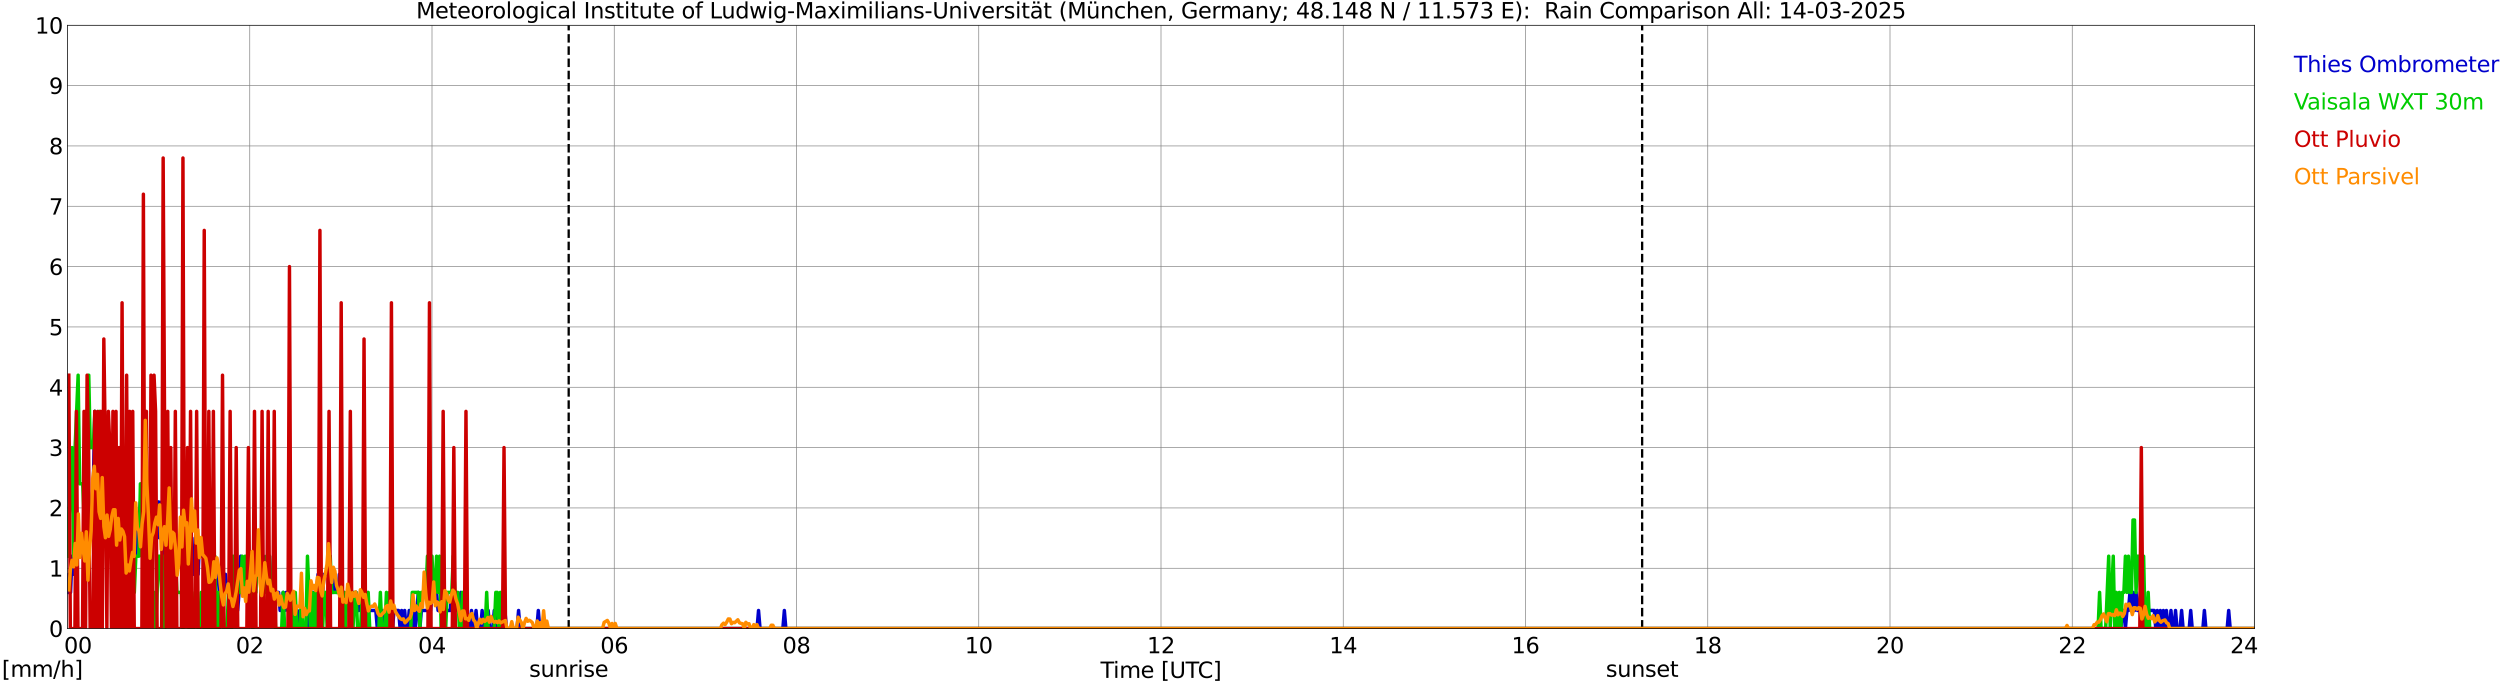 <?xml version="1.0" encoding="utf-8" standalone="no"?>
<!DOCTYPE svg PUBLIC "-//W3C//DTD SVG 1.1//EN"
  "http://www.w3.org/Graphics/SVG/1.1/DTD/svg11.dtd">
<svg xmlns:xlink="http://www.w3.org/1999/xlink" width="1085.4pt" height="296.64pt" viewBox="0 0 1085.4 296.64" xmlns="http://www.w3.org/2000/svg" version="1.1">
 <defs>
  <style type="text/css">*{stroke-linejoin: round; stroke-linecap: butt}</style>
 </defs>
 <g id="figure_1">
  <g id="patch_1">
   <path d="M 0 296.64 
L 1085.4 296.64 
L 1085.4 0 
L 0 0 
z
" style="fill: #ffffff"/>
  </g>
  <g id="axes_1">
   <g id="patch_2">
    <path d="M 29.306 272.909 
L 978.814 272.909 
L 978.814 10.976 
L 29.306 10.976 
z
" style="fill: #ffffff"/>
   </g>
   <g id="patch_3">
    <path d="M 979.308 272.909 
L 978.814 272.909 
L 978.814 10.976 
L 979.308 10.976 
z
" clip-path="url(#pd091a8a071)" style="fill: #d3d3d3; opacity: 0.25; stroke: #d3d3d3; stroke-linejoin: miter"/>
   </g>
   <g id="matplotlib.axis_1">
    <g id="xtick_1">
     <g id="line2d_1">
      <path d="M 29.306 272.909 
L 29.306 10.976 
" clip-path="url(#pd091a8a071)" style="fill: none; stroke: #808080; stroke-width: 0.3; stroke-linecap: square"/>
     </g>
     <g id="line2d_2"/>
     <g id="text_1">
      <!--    00 -->
      <g transform="translate(18.733 283.627) scale(0.095 -0.095)">
       <defs>
        <path id="DejaVuSans-20" transform="scale(0.016)"/>
        <path id="DejaVuSans-30" d="M 2034 4250 
Q 1547 4250 1301 3770 
Q 1056 3291 1056 2328 
Q 1056 1369 1301 889 
Q 1547 409 2034 409 
Q 2525 409 2770 889 
Q 3016 1369 3016 2328 
Q 3016 3291 2770 3770 
Q 2525 4250 2034 4250 
z
M 2034 4750 
Q 2819 4750 3233 4129 
Q 3647 3509 3647 2328 
Q 3647 1150 3233 529 
Q 2819 -91 2034 -91 
Q 1250 -91 836 529 
Q 422 1150 422 2328 
Q 422 3509 836 4129 
Q 1250 4750 2034 4750 
z
" transform="scale(0.016)"/>
       </defs>
       <use xlink:href="#DejaVuSans-20"/>
       <use xlink:href="#DejaVuSans-20" transform="translate(31.787 0)"/>
       <use xlink:href="#DejaVuSans-20" transform="translate(63.574 0)"/>
       <use xlink:href="#DejaVuSans-30" transform="translate(95.361 0)"/>
       <use xlink:href="#DejaVuSans-30" transform="translate(158.984 0)"/>
      </g>
     </g>
    </g>
    <g id="xtick_2">
     <g id="line2d_3">
      <path d="M 108.431 272.909 
L 108.431 10.976 
" clip-path="url(#pd091a8a071)" style="fill: none; stroke: #808080; stroke-width: 0.3; stroke-linecap: square"/>
     </g>
     <g id="line2d_4"/>
     <g id="text_2">
      <!-- 02 -->
      <g transform="translate(102.387 283.627) scale(0.095 -0.095)">
       <defs>
        <path id="DejaVuSans-32" d="M 1228 531 
L 3431 531 
L 3431 0 
L 469 0 
L 469 531 
Q 828 903 1448 1529 
Q 2069 2156 2228 2338 
Q 2531 2678 2651 2914 
Q 2772 3150 2772 3378 
Q 2772 3750 2511 3984 
Q 2250 4219 1831 4219 
Q 1534 4219 1204 4116 
Q 875 4013 500 3803 
L 500 4441 
Q 881 4594 1212 4672 
Q 1544 4750 1819 4750 
Q 2544 4750 2975 4387 
Q 3406 4025 3406 3419 
Q 3406 3131 3298 2873 
Q 3191 2616 2906 2266 
Q 2828 2175 2409 1742 
Q 1991 1309 1228 531 
z
" transform="scale(0.016)"/>
       </defs>
       <use xlink:href="#DejaVuSans-30"/>
       <use xlink:href="#DejaVuSans-32" transform="translate(63.623 0)"/>
      </g>
     </g>
    </g>
    <g id="xtick_3">
     <g id="line2d_5">
      <path d="M 187.557 272.909 
L 187.557 10.976 
" clip-path="url(#pd091a8a071)" style="fill: none; stroke: #808080; stroke-width: 0.3; stroke-linecap: square"/>
     </g>
     <g id="line2d_6"/>
     <g id="text_3">
      <!-- 04 -->
      <g transform="translate(181.513 283.627) scale(0.095 -0.095)">
       <defs>
        <path id="DejaVuSans-34" d="M 2419 4116 
L 825 1625 
L 2419 1625 
L 2419 4116 
z
M 2253 4666 
L 3047 4666 
L 3047 1625 
L 3713 1625 
L 3713 1100 
L 3047 1100 
L 3047 0 
L 2419 0 
L 2419 1100 
L 313 1100 
L 313 1709 
L 2253 4666 
z
" transform="scale(0.016)"/>
       </defs>
       <use xlink:href="#DejaVuSans-30"/>
       <use xlink:href="#DejaVuSans-34" transform="translate(63.623 0)"/>
      </g>
     </g>
    </g>
    <g id="xtick_4">
     <g id="line2d_7">
      <path d="M 266.683 272.909 
L 266.683 10.976 
" clip-path="url(#pd091a8a071)" style="fill: none; stroke: #808080; stroke-width: 0.3; stroke-linecap: square"/>
     </g>
     <g id="line2d_8"/>
     <g id="text_4">
      <!-- 06 -->
      <g transform="translate(260.638 283.627) scale(0.095 -0.095)">
       <defs>
        <path id="DejaVuSans-36" d="M 2113 2584 
Q 1688 2584 1439 2293 
Q 1191 2003 1191 1497 
Q 1191 994 1439 701 
Q 1688 409 2113 409 
Q 2538 409 2786 701 
Q 3034 994 3034 1497 
Q 3034 2003 2786 2293 
Q 2538 2584 2113 2584 
z
M 3366 4563 
L 3366 3988 
Q 3128 4100 2886 4159 
Q 2644 4219 2406 4219 
Q 1781 4219 1451 3797 
Q 1122 3375 1075 2522 
Q 1259 2794 1537 2939 
Q 1816 3084 2150 3084 
Q 2853 3084 3261 2657 
Q 3669 2231 3669 1497 
Q 3669 778 3244 343 
Q 2819 -91 2113 -91 
Q 1303 -91 875 529 
Q 447 1150 447 2328 
Q 447 3434 972 4092 
Q 1497 4750 2381 4750 
Q 2619 4750 2861 4703 
Q 3103 4656 3366 4563 
z
" transform="scale(0.016)"/>
       </defs>
       <use xlink:href="#DejaVuSans-30"/>
       <use xlink:href="#DejaVuSans-36" transform="translate(63.623 0)"/>
      </g>
     </g>
    </g>
    <g id="xtick_5">
     <g id="line2d_9">
      <path d="M 345.808 272.909 
L 345.808 10.976 
" clip-path="url(#pd091a8a071)" style="fill: none; stroke: #808080; stroke-width: 0.3; stroke-linecap: square"/>
     </g>
     <g id="line2d_10"/>
     <g id="text_5">
      <!-- 08 -->
      <g transform="translate(339.764 283.627) scale(0.095 -0.095)">
       <defs>
        <path id="DejaVuSans-38" d="M 2034 2216 
Q 1584 2216 1326 1975 
Q 1069 1734 1069 1313 
Q 1069 891 1326 650 
Q 1584 409 2034 409 
Q 2484 409 2743 651 
Q 3003 894 3003 1313 
Q 3003 1734 2745 1975 
Q 2488 2216 2034 2216 
z
M 1403 2484 
Q 997 2584 770 2862 
Q 544 3141 544 3541 
Q 544 4100 942 4425 
Q 1341 4750 2034 4750 
Q 2731 4750 3128 4425 
Q 3525 4100 3525 3541 
Q 3525 3141 3298 2862 
Q 3072 2584 2669 2484 
Q 3125 2378 3379 2068 
Q 3634 1759 3634 1313 
Q 3634 634 3220 271 
Q 2806 -91 2034 -91 
Q 1263 -91 848 271 
Q 434 634 434 1313 
Q 434 1759 690 2068 
Q 947 2378 1403 2484 
z
M 1172 3481 
Q 1172 3119 1398 2916 
Q 1625 2713 2034 2713 
Q 2441 2713 2670 2916 
Q 2900 3119 2900 3481 
Q 2900 3844 2670 4047 
Q 2441 4250 2034 4250 
Q 1625 4250 1398 4047 
Q 1172 3844 1172 3481 
z
" transform="scale(0.016)"/>
       </defs>
       <use xlink:href="#DejaVuSans-30"/>
       <use xlink:href="#DejaVuSans-38" transform="translate(63.623 0)"/>
      </g>
     </g>
    </g>
    <g id="xtick_6">
     <g id="line2d_11">
      <path d="M 424.934 272.909 
L 424.934 10.976 
" clip-path="url(#pd091a8a071)" style="fill: none; stroke: #808080; stroke-width: 0.3; stroke-linecap: square"/>
     </g>
     <g id="line2d_12"/>
     <g id="text_6">
      <!-- 10 -->
      <g transform="translate(418.89 283.627) scale(0.095 -0.095)">
       <defs>
        <path id="DejaVuSans-31" d="M 794 531 
L 1825 531 
L 1825 4091 
L 703 3866 
L 703 4441 
L 1819 4666 
L 2450 4666 
L 2450 531 
L 3481 531 
L 3481 0 
L 794 0 
L 794 531 
z
" transform="scale(0.016)"/>
       </defs>
       <use xlink:href="#DejaVuSans-31"/>
       <use xlink:href="#DejaVuSans-30" transform="translate(63.623 0)"/>
      </g>
     </g>
    </g>
    <g id="xtick_7">
     <g id="line2d_13">
      <path d="M 504.06 272.909 
L 504.06 10.976 
" clip-path="url(#pd091a8a071)" style="fill: none; stroke: #808080; stroke-width: 0.3; stroke-linecap: square"/>
     </g>
     <g id="line2d_14"/>
     <g id="text_7">
      <!-- 12 -->
      <g transform="translate(498.015 283.627) scale(0.095 -0.095)">
       <use xlink:href="#DejaVuSans-31"/>
       <use xlink:href="#DejaVuSans-32" transform="translate(63.623 0)"/>
      </g>
     </g>
    </g>
    <g id="xtick_8">
     <g id="line2d_15">
      <path d="M 583.185 272.909 
L 583.185 10.976 
" clip-path="url(#pd091a8a071)" style="fill: none; stroke: #808080; stroke-width: 0.3; stroke-linecap: square"/>
     </g>
     <g id="line2d_16"/>
     <g id="text_8">
      <!-- 14 -->
      <g transform="translate(577.141 283.627) scale(0.095 -0.095)">
       <use xlink:href="#DejaVuSans-31"/>
       <use xlink:href="#DejaVuSans-34" transform="translate(63.623 0)"/>
      </g>
     </g>
    </g>
    <g id="xtick_9">
     <g id="line2d_17">
      <path d="M 662.311 272.909 
L 662.311 10.976 
" clip-path="url(#pd091a8a071)" style="fill: none; stroke: #808080; stroke-width: 0.3; stroke-linecap: square"/>
     </g>
     <g id="line2d_18"/>
     <g id="text_9">
      <!-- 16 -->
      <g transform="translate(656.267 283.627) scale(0.095 -0.095)">
       <use xlink:href="#DejaVuSans-31"/>
       <use xlink:href="#DejaVuSans-36" transform="translate(63.623 0)"/>
      </g>
     </g>
    </g>
    <g id="xtick_10">
     <g id="line2d_19">
      <path d="M 741.437 272.909 
L 741.437 10.976 
" clip-path="url(#pd091a8a071)" style="fill: none; stroke: #808080; stroke-width: 0.3; stroke-linecap: square"/>
     </g>
     <g id="line2d_20"/>
     <g id="text_10">
      <!-- 18 -->
      <g transform="translate(735.392 283.627) scale(0.095 -0.095)">
       <use xlink:href="#DejaVuSans-31"/>
       <use xlink:href="#DejaVuSans-38" transform="translate(63.623 0)"/>
      </g>
     </g>
    </g>
    <g id="xtick_11">
     <g id="line2d_21">
      <path d="M 820.562 272.909 
L 820.562 10.976 
" clip-path="url(#pd091a8a071)" style="fill: none; stroke: #808080; stroke-width: 0.3; stroke-linecap: square"/>
     </g>
     <g id="line2d_22"/>
     <g id="text_11">
      <!-- 20 -->
      <g transform="translate(814.518 283.627) scale(0.095 -0.095)">
       <use xlink:href="#DejaVuSans-32"/>
       <use xlink:href="#DejaVuSans-30" transform="translate(63.623 0)"/>
      </g>
     </g>
    </g>
    <g id="xtick_12">
     <g id="line2d_23">
      <path d="M 899.688 272.909 
L 899.688 10.976 
" clip-path="url(#pd091a8a071)" style="fill: none; stroke: #808080; stroke-width: 0.3; stroke-linecap: square"/>
     </g>
     <g id="line2d_24"/>
     <g id="text_12">
      <!-- 22 -->
      <g transform="translate(893.644 283.627) scale(0.095 -0.095)">
       <use xlink:href="#DejaVuSans-32"/>
       <use xlink:href="#DejaVuSans-32" transform="translate(63.623 0)"/>
      </g>
     </g>
    </g>
    <g id="xtick_13">
     <g id="line2d_25">
      <path d="M 978.814 272.909 
L 978.814 10.976 
" clip-path="url(#pd091a8a071)" style="fill: none; stroke: #808080; stroke-width: 0.3; stroke-linecap: square"/>
     </g>
     <g id="line2d_26"/>
     <g id="text_13">
      <!-- 24    -->
      <g transform="translate(968.241 283.627) scale(0.095 -0.095)">
       <use xlink:href="#DejaVuSans-32"/>
       <use xlink:href="#DejaVuSans-34" transform="translate(63.623 0)"/>
       <use xlink:href="#DejaVuSans-20" transform="translate(127.246 0)"/>
       <use xlink:href="#DejaVuSans-20" transform="translate(159.033 0)"/>
       <use xlink:href="#DejaVuSans-20" transform="translate(190.82 0)"/>
      </g>
     </g>
    </g>
    <g id="text_14">
     <!-- Time [UTC] -->
     <g transform="translate(477.806 294.322) scale(0.095 -0.095)">
      <defs>
       <path id="DejaVuSans-54" d="M -19 4666 
L 3928 4666 
L 3928 4134 
L 2272 4134 
L 2272 0 
L 1638 0 
L 1638 4134 
L -19 4134 
L -19 4666 
z
" transform="scale(0.016)"/>
       <path id="DejaVuSans-69" d="M 603 3500 
L 1178 3500 
L 1178 0 
L 603 0 
L 603 3500 
z
M 603 4863 
L 1178 4863 
L 1178 4134 
L 603 4134 
L 603 4863 
z
" transform="scale(0.016)"/>
       <path id="DejaVuSans-6d" d="M 3328 2828 
Q 3544 3216 3844 3400 
Q 4144 3584 4550 3584 
Q 5097 3584 5394 3201 
Q 5691 2819 5691 2113 
L 5691 0 
L 5113 0 
L 5113 2094 
Q 5113 2597 4934 2840 
Q 4756 3084 4391 3084 
Q 3944 3084 3684 2787 
Q 3425 2491 3425 1978 
L 3425 0 
L 2847 0 
L 2847 2094 
Q 2847 2600 2669 2842 
Q 2491 3084 2119 3084 
Q 1678 3084 1418 2786 
Q 1159 2488 1159 1978 
L 1159 0 
L 581 0 
L 581 3500 
L 1159 3500 
L 1159 2956 
Q 1356 3278 1631 3431 
Q 1906 3584 2284 3584 
Q 2666 3584 2933 3390 
Q 3200 3197 3328 2828 
z
" transform="scale(0.016)"/>
       <path id="DejaVuSans-65" d="M 3597 1894 
L 3597 1613 
L 953 1613 
Q 991 1019 1311 708 
Q 1631 397 2203 397 
Q 2534 397 2845 478 
Q 3156 559 3463 722 
L 3463 178 
Q 3153 47 2828 -22 
Q 2503 -91 2169 -91 
Q 1331 -91 842 396 
Q 353 884 353 1716 
Q 353 2575 817 3079 
Q 1281 3584 2069 3584 
Q 2775 3584 3186 3129 
Q 3597 2675 3597 1894 
z
M 3022 2063 
Q 3016 2534 2758 2815 
Q 2500 3097 2075 3097 
Q 1594 3097 1305 2825 
Q 1016 2553 972 2059 
L 3022 2063 
z
" transform="scale(0.016)"/>
       <path id="DejaVuSans-5b" d="M 550 4863 
L 1875 4863 
L 1875 4416 
L 1125 4416 
L 1125 -397 
L 1875 -397 
L 1875 -844 
L 550 -844 
L 550 4863 
z
" transform="scale(0.016)"/>
       <path id="DejaVuSans-55" d="M 556 4666 
L 1191 4666 
L 1191 1831 
Q 1191 1081 1462 751 
Q 1734 422 2344 422 
Q 2950 422 3222 751 
Q 3494 1081 3494 1831 
L 3494 4666 
L 4128 4666 
L 4128 1753 
Q 4128 841 3676 375 
Q 3225 -91 2344 -91 
Q 1459 -91 1007 375 
Q 556 841 556 1753 
L 556 4666 
z
" transform="scale(0.016)"/>
       <path id="DejaVuSans-43" d="M 4122 4306 
L 4122 3641 
Q 3803 3938 3442 4084 
Q 3081 4231 2675 4231 
Q 1875 4231 1450 3742 
Q 1025 3253 1025 2328 
Q 1025 1406 1450 917 
Q 1875 428 2675 428 
Q 3081 428 3442 575 
Q 3803 722 4122 1019 
L 4122 359 
Q 3791 134 3420 21 
Q 3050 -91 2638 -91 
Q 1578 -91 968 557 
Q 359 1206 359 2328 
Q 359 3453 968 4101 
Q 1578 4750 2638 4750 
Q 3056 4750 3426 4639 
Q 3797 4528 4122 4306 
z
" transform="scale(0.016)"/>
       <path id="DejaVuSans-5d" d="M 1947 4863 
L 1947 -844 
L 622 -844 
L 622 -397 
L 1369 -397 
L 1369 4416 
L 622 4416 
L 622 4863 
L 1947 4863 
z
" transform="scale(0.016)"/>
      </defs>
      <use xlink:href="#DejaVuSans-54"/>
      <use xlink:href="#DejaVuSans-69" transform="translate(57.959 0)"/>
      <use xlink:href="#DejaVuSans-6d" transform="translate(85.742 0)"/>
      <use xlink:href="#DejaVuSans-65" transform="translate(183.154 0)"/>
      <use xlink:href="#DejaVuSans-20" transform="translate(244.678 0)"/>
      <use xlink:href="#DejaVuSans-5b" transform="translate(276.465 0)"/>
      <use xlink:href="#DejaVuSans-55" transform="translate(315.479 0)"/>
      <use xlink:href="#DejaVuSans-54" transform="translate(388.672 0)"/>
      <use xlink:href="#DejaVuSans-43" transform="translate(443.881 0)"/>
      <use xlink:href="#DejaVuSans-5d" transform="translate(513.705 0)"/>
     </g>
    </g>
   </g>
   <g id="matplotlib.axis_2">
    <g id="ytick_1">
     <g id="line2d_27">
      <path d="M 29.306 272.909 
L 978.814 272.909 
" clip-path="url(#pd091a8a071)" style="fill: none; stroke: #808080; stroke-width: 0.3; stroke-linecap: square"/>
     </g>
     <g id="line2d_28"/>
     <g id="text_15">
      <!-- 0 -->
      <g transform="translate(21.261 276.518) scale(0.095 -0.095)">
       <use xlink:href="#DejaVuSans-30"/>
      </g>
     </g>
    </g>
    <g id="ytick_2">
     <g id="line2d_29">
      <path d="M 29.306 246.715 
L 978.814 246.715 
" clip-path="url(#pd091a8a071)" style="fill: none; stroke: #808080; stroke-width: 0.3; stroke-linecap: square"/>
     </g>
     <g id="line2d_30"/>
     <g id="text_16">
      <!-- 1 -->
      <g transform="translate(21.261 250.325) scale(0.095 -0.095)">
       <use xlink:href="#DejaVuSans-31"/>
      </g>
     </g>
    </g>
    <g id="ytick_3">
     <g id="line2d_31">
      <path d="M 29.306 220.522 
L 978.814 220.522 
" clip-path="url(#pd091a8a071)" style="fill: none; stroke: #808080; stroke-width: 0.3; stroke-linecap: square"/>
     </g>
     <g id="line2d_32"/>
     <g id="text_17">
      <!-- 2 -->
      <g transform="translate(21.261 224.131) scale(0.095 -0.095)">
       <use xlink:href="#DejaVuSans-32"/>
      </g>
     </g>
    </g>
    <g id="ytick_4">
     <g id="line2d_33">
      <path d="M 29.306 194.329 
L 978.814 194.329 
" clip-path="url(#pd091a8a071)" style="fill: none; stroke: #808080; stroke-width: 0.3; stroke-linecap: square"/>
     </g>
     <g id="line2d_34"/>
     <g id="text_18">
      <!-- 3 -->
      <g transform="translate(21.261 197.938) scale(0.095 -0.095)">
       <defs>
        <path id="DejaVuSans-33" d="M 2597 2516 
Q 3050 2419 3304 2112 
Q 3559 1806 3559 1356 
Q 3559 666 3084 287 
Q 2609 -91 1734 -91 
Q 1441 -91 1130 -33 
Q 819 25 488 141 
L 488 750 
Q 750 597 1062 519 
Q 1375 441 1716 441 
Q 2309 441 2620 675 
Q 2931 909 2931 1356 
Q 2931 1769 2642 2001 
Q 2353 2234 1838 2234 
L 1294 2234 
L 1294 2753 
L 1863 2753 
Q 2328 2753 2575 2939 
Q 2822 3125 2822 3475 
Q 2822 3834 2567 4026 
Q 2313 4219 1838 4219 
Q 1578 4219 1281 4162 
Q 984 4106 628 3988 
L 628 4550 
Q 988 4650 1302 4700 
Q 1616 4750 1894 4750 
Q 2613 4750 3031 4423 
Q 3450 4097 3450 3541 
Q 3450 3153 3228 2886 
Q 3006 2619 2597 2516 
z
" transform="scale(0.016)"/>
       </defs>
       <use xlink:href="#DejaVuSans-33"/>
      </g>
     </g>
    </g>
    <g id="ytick_5">
     <g id="line2d_35">
      <path d="M 29.306 168.136 
L 978.814 168.136 
" clip-path="url(#pd091a8a071)" style="fill: none; stroke: #808080; stroke-width: 0.3; stroke-linecap: square"/>
     </g>
     <g id="line2d_36"/>
     <g id="text_19">
      <!-- 4 -->
      <g transform="translate(21.261 171.745) scale(0.095 -0.095)">
       <use xlink:href="#DejaVuSans-34"/>
      </g>
     </g>
    </g>
    <g id="ytick_6">
     <g id="line2d_37">
      <path d="M 29.306 141.942 
L 978.814 141.942 
" clip-path="url(#pd091a8a071)" style="fill: none; stroke: #808080; stroke-width: 0.3; stroke-linecap: square"/>
     </g>
     <g id="line2d_38"/>
     <g id="text_20">
      <!-- 5 -->
      <g transform="translate(21.261 145.551) scale(0.095 -0.095)">
       <defs>
        <path id="DejaVuSans-35" d="M 691 4666 
L 3169 4666 
L 3169 4134 
L 1269 4134 
L 1269 2991 
Q 1406 3038 1543 3061 
Q 1681 3084 1819 3084 
Q 2600 3084 3056 2656 
Q 3513 2228 3513 1497 
Q 3513 744 3044 326 
Q 2575 -91 1722 -91 
Q 1428 -91 1123 -41 
Q 819 9 494 109 
L 494 744 
Q 775 591 1075 516 
Q 1375 441 1709 441 
Q 2250 441 2565 725 
Q 2881 1009 2881 1497 
Q 2881 1984 2565 2268 
Q 2250 2553 1709 2553 
Q 1456 2553 1204 2497 
Q 953 2441 691 2322 
L 691 4666 
z
" transform="scale(0.016)"/>
       </defs>
       <use xlink:href="#DejaVuSans-35"/>
      </g>
     </g>
    </g>
    <g id="ytick_7">
     <g id="line2d_39">
      <path d="M 29.306 115.749 
L 978.814 115.749 
" clip-path="url(#pd091a8a071)" style="fill: none; stroke: #808080; stroke-width: 0.3; stroke-linecap: square"/>
     </g>
     <g id="line2d_40"/>
     <g id="text_21">
      <!-- 6 -->
      <g transform="translate(21.261 119.358) scale(0.095 -0.095)">
       <use xlink:href="#DejaVuSans-36"/>
      </g>
     </g>
    </g>
    <g id="ytick_8">
     <g id="line2d_41">
      <path d="M 29.306 89.556 
L 978.814 89.556 
" clip-path="url(#pd091a8a071)" style="fill: none; stroke: #808080; stroke-width: 0.3; stroke-linecap: square"/>
     </g>
     <g id="line2d_42"/>
     <g id="text_22">
      <!-- 7 -->
      <g transform="translate(21.261 93.165) scale(0.095 -0.095)">
       <defs>
        <path id="DejaVuSans-37" d="M 525 4666 
L 3525 4666 
L 3525 4397 
L 1831 0 
L 1172 0 
L 2766 4134 
L 525 4134 
L 525 4666 
z
" transform="scale(0.016)"/>
       </defs>
       <use xlink:href="#DejaVuSans-37"/>
      </g>
     </g>
    </g>
    <g id="ytick_9">
     <g id="line2d_43">
      <path d="M 29.306 63.362 
L 978.814 63.362 
" clip-path="url(#pd091a8a071)" style="fill: none; stroke: #808080; stroke-width: 0.3; stroke-linecap: square"/>
     </g>
     <g id="line2d_44"/>
     <g id="text_23">
      <!-- 8 -->
      <g transform="translate(21.261 66.972) scale(0.095 -0.095)">
       <use xlink:href="#DejaVuSans-38"/>
      </g>
     </g>
    </g>
    <g id="ytick_10">
     <g id="line2d_45">
      <path d="M 29.306 37.169 
L 978.814 37.169 
" clip-path="url(#pd091a8a071)" style="fill: none; stroke: #808080; stroke-width: 0.3; stroke-linecap: square"/>
     </g>
     <g id="line2d_46"/>
     <g id="text_24">
      <!-- 9 -->
      <g transform="translate(21.261 40.778) scale(0.095 -0.095)">
       <defs>
        <path id="DejaVuSans-39" d="M 703 97 
L 703 672 
Q 941 559 1184 500 
Q 1428 441 1663 441 
Q 2288 441 2617 861 
Q 2947 1281 2994 2138 
Q 2813 1869 2534 1725 
Q 2256 1581 1919 1581 
Q 1219 1581 811 2004 
Q 403 2428 403 3163 
Q 403 3881 828 4315 
Q 1253 4750 1959 4750 
Q 2769 4750 3195 4129 
Q 3622 3509 3622 2328 
Q 3622 1225 3098 567 
Q 2575 -91 1691 -91 
Q 1453 -91 1209 -44 
Q 966 3 703 97 
z
M 1959 2075 
Q 2384 2075 2632 2365 
Q 2881 2656 2881 3163 
Q 2881 3666 2632 3958 
Q 2384 4250 1959 4250 
Q 1534 4250 1286 3958 
Q 1038 3666 1038 3163 
Q 1038 2656 1286 2365 
Q 1534 2075 1959 2075 
z
" transform="scale(0.016)"/>
       </defs>
       <use xlink:href="#DejaVuSans-39"/>
      </g>
     </g>
    </g>
    <g id="ytick_11">
     <g id="line2d_47">
      <path d="M 29.306 10.976 
L 978.814 10.976 
" clip-path="url(#pd091a8a071)" style="fill: none; stroke: #808080; stroke-width: 0.3; stroke-linecap: square"/>
     </g>
     <g id="line2d_48"/>
     <g id="text_25">
      <!-- 10 -->
      <g transform="translate(15.217 14.585) scale(0.095 -0.095)">
       <use xlink:href="#DejaVuSans-31"/>
       <use xlink:href="#DejaVuSans-30" transform="translate(63.623 0)"/>
      </g>
     </g>
    </g>
   </g>
   <g id="line2d_49">
    <path d="M 246.901 272.909 
L 246.901 10.976 
" clip-path="url(#pd091a8a071)" style="fill: none; stroke-dasharray: 3.7,1.6; stroke-dashoffset: 0; stroke: #000000"/>
   </g>
   <g id="line2d_50">
    <path d="M 712.952 272.909 
L 712.952 10.976 
" clip-path="url(#pd091a8a071)" style="fill: none; stroke-dasharray: 3.7,1.6; stroke-dashoffset: 0; stroke: #000000"/>
   </g>
   <g id="line2d_51">
    <path d="M 29.306 257.193 
L 29.965 249.335 
L 30.625 257.193 
L 31.284 241.477 
L 31.943 249.335 
L 33.262 233.619 
L 33.921 241.477 
L 34.581 233.619 
L 35.24 241.477 
L 36.559 241.477 
L 37.218 233.619 
L 39.197 233.619 
L 39.856 217.903 
L 40.515 210.045 
L 41.175 178.613 
L 41.834 202.187 
L 42.493 194.329 
L 43.153 217.903 
L 43.812 210.045 
L 44.472 210.045 
L 45.79 225.761 
L 47.109 225.761 
L 47.768 233.619 
L 48.428 233.619 
L 49.087 225.761 
L 50.406 225.761 
L 51.065 217.903 
L 51.725 225.761 
L 52.384 217.903 
L 53.703 233.619 
L 54.362 249.335 
L 55.022 249.335 
L 55.681 241.477 
L 56.34 241.477 
L 57 249.335 
L 57.659 241.477 
L 58.978 241.477 
L 59.637 225.761 
L 60.297 225.761 
L 60.956 217.903 
L 61.615 217.903 
L 62.275 225.761 
L 62.934 202.187 
L 64.253 217.903 
L 64.912 233.619 
L 66.231 233.619 
L 66.89 217.903 
L 68.209 233.619 
L 68.869 217.903 
L 69.528 233.619 
L 70.187 217.903 
L 70.847 225.761 
L 71.506 241.477 
L 72.166 241.477 
L 72.825 233.619 
L 73.484 233.619 
L 74.144 225.761 
L 74.803 233.619 
L 76.122 233.619 
L 76.781 241.477 
L 79.419 241.477 
L 80.078 233.619 
L 80.737 241.477 
L 81.397 233.619 
L 82.716 233.619 
L 84.034 249.335 
L 84.694 233.619 
L 85.353 233.619 
L 86.013 249.335 
L 86.672 233.619 
L 87.331 241.477 
L 89.309 241.477 
L 89.969 249.335 
L 90.628 249.335 
L 91.288 257.193 
L 91.947 249.335 
L 92.606 257.193 
L 93.266 249.335 
L 94.584 249.335 
L 95.244 257.193 
L 97.222 257.193 
L 97.881 249.335 
L 98.541 257.193 
L 99.2 257.193 
L 99.86 265.051 
L 100.519 257.193 
L 101.178 265.051 
L 101.838 257.193 
L 102.497 257.193 
L 103.156 265.051 
L 103.816 257.193 
L 104.475 241.477 
L 105.135 257.193 
L 105.794 249.335 
L 106.453 257.193 
L 109.75 257.193 
L 110.41 249.335 
L 113.047 249.335 
L 113.707 257.193 
L 114.366 241.477 
L 115.025 249.335 
L 115.685 249.335 
L 116.344 257.193 
L 117.003 241.477 
L 117.663 257.193 
L 120.96 257.193 
L 121.619 265.051 
L 122.278 265.051 
L 122.938 257.193 
L 123.597 265.051 
L 124.257 257.193 
L 124.916 265.051 
L 125.575 257.193 
L 126.235 265.051 
L 126.894 257.193 
L 127.553 265.051 
L 128.872 265.051 
L 129.532 272.909 
L 130.191 265.051 
L 133.488 265.051 
L 134.147 272.909 
L 134.807 257.193 
L 137.444 257.193 
L 138.104 249.335 
L 139.422 265.051 
L 140.741 249.335 
L 143.379 249.335 
L 144.038 257.193 
L 144.697 257.193 
L 145.357 249.335 
L 146.016 257.193 
L 146.676 257.193 
L 147.335 249.335 
L 148.654 265.051 
L 149.313 257.193 
L 149.972 265.051 
L 150.632 257.193 
L 153.269 257.193 
L 153.929 265.051 
L 154.588 257.193 
L 155.247 265.051 
L 155.907 265.051 
L 156.566 257.193 
L 157.226 265.051 
L 158.544 265.051 
L 159.204 257.193 
L 159.863 265.051 
L 163.16 265.051 
L 163.819 272.909 
L 164.479 265.051 
L 165.798 265.051 
L 166.457 272.909 
L 167.116 265.051 
L 169.754 265.051 
L 170.413 272.909 
L 171.073 265.051 
L 173.051 265.051 
L 173.71 272.909 
L 174.37 265.051 
L 175.029 272.909 
L 175.688 265.051 
L 176.348 272.909 
L 177.007 272.909 
L 177.666 265.051 
L 178.326 272.909 
L 178.985 272.909 
L 179.645 265.051 
L 180.304 272.909 
L 181.623 257.193 
L 182.282 272.909 
L 182.941 265.051 
L 186.898 265.051 
L 187.557 257.193 
L 189.535 257.193 
L 190.195 265.051 
L 192.173 265.051 
L 192.832 257.193 
L 193.492 265.051 
L 195.47 265.051 
L 196.129 257.193 
L 196.788 265.051 
L 197.448 257.193 
L 198.107 265.051 
L 199.426 265.051 
L 200.085 257.193 
L 201.404 272.909 
L 202.063 265.051 
L 202.723 265.051 
L 203.382 272.909 
L 204.042 272.909 
L 204.701 265.051 
L 205.36 272.909 
L 206.02 272.909 
L 206.679 265.051 
L 207.339 272.909 
L 208.657 272.909 
L 209.317 265.051 
L 209.976 272.909 
L 211.295 272.909 
L 211.954 265.051 
L 212.614 272.909 
L 213.932 272.909 
L 214.592 265.051 
L 215.251 272.909 
L 215.91 265.051 
L 216.57 272.909 
L 218.548 272.909 
L 219.207 265.051 
L 219.867 272.909 
L 224.482 272.909 
L 225.142 265.051 
L 225.801 272.909 
L 233.054 272.909 
L 233.714 265.051 
L 234.373 272.909 
L 328.665 272.909 
L 329.324 265.051 
L 329.983 272.909 
L 339.874 272.909 
L 340.533 265.051 
L 341.193 272.909 
L 920.788 272.909 
L 921.448 265.051 
L 922.107 265.051 
L 922.766 272.909 
L 923.426 265.051 
L 924.085 265.051 
L 924.745 257.193 
L 925.404 265.051 
L 926.063 257.193 
L 926.723 265.051 
L 927.382 257.193 
L 928.041 265.051 
L 928.701 265.051 
L 929.36 257.193 
L 930.02 265.051 
L 931.338 265.051 
L 931.998 272.909 
L 932.657 265.051 
L 935.295 265.051 
L 935.954 272.909 
L 936.613 265.051 
L 937.273 272.909 
L 937.932 265.051 
L 938.592 272.909 
L 939.251 265.051 
L 939.91 272.909 
L 940.57 265.051 
L 941.229 272.909 
L 941.888 272.909 
L 942.548 265.051 
L 943.207 272.909 
L 943.867 272.909 
L 944.526 265.051 
L 945.185 272.909 
L 946.504 272.909 
L 947.163 265.051 
L 947.823 272.909 
L 950.46 272.909 
L 951.12 265.051 
L 951.779 272.909 
L 956.395 272.909 
L 957.054 265.051 
L 957.714 272.909 
L 966.945 272.909 
L 967.604 265.051 
L 968.264 272.909 
L 978.154 272.909 
L 978.154 272.909 
" clip-path="url(#pd091a8a071)" style="fill: none; stroke: #0000cc; stroke-width: 1.5; stroke-linecap: square"/>
   </g>
   <g id="line2d_52">
    <path d="M 29.306 241.477 
L 31.284 194.329 
L 31.943 241.477 
L 32.603 194.329 
L 33.921 162.897 
L 34.581 210.045 
L 35.9 210.045 
L 36.559 225.761 
L 37.218 178.613 
L 37.878 210.045 
L 38.537 162.897 
L 39.197 194.329 
L 40.515 194.329 
L 41.175 178.613 
L 41.834 210.045 
L 43.153 178.613 
L 43.812 210.045 
L 44.472 194.329 
L 45.131 194.329 
L 46.45 225.761 
L 47.109 210.045 
L 47.768 210.045 
L 48.428 194.329 
L 49.087 194.329 
L 49.747 210.045 
L 51.065 210.045 
L 51.725 225.761 
L 52.384 225.761 
L 53.043 210.045 
L 53.703 257.193 
L 54.362 257.193 
L 55.022 241.477 
L 56.34 241.477 
L 57 257.193 
L 58.319 257.193 
L 58.978 241.477 
L 60.297 241.477 
L 60.956 210.045 
L 61.615 241.477 
L 62.275 225.761 
L 62.934 241.477 
L 63.594 210.045 
L 64.912 241.477 
L 65.572 225.761 
L 66.231 257.193 
L 66.89 257.193 
L 67.55 272.909 
L 68.869 241.477 
L 69.528 241.477 
L 70.187 257.193 
L 70.847 241.477 
L 71.506 272.909 
L 72.825 241.477 
L 73.484 257.193 
L 74.144 241.477 
L 74.803 257.193 
L 75.462 257.193 
L 76.122 241.477 
L 76.781 257.193 
L 78.759 257.193 
L 79.419 272.909 
L 80.078 241.477 
L 80.737 257.193 
L 81.397 241.477 
L 82.056 272.909 
L 82.716 241.477 
L 83.375 272.909 
L 84.034 272.909 
L 84.694 257.193 
L 85.353 257.193 
L 86.013 272.909 
L 86.672 272.909 
L 87.331 257.193 
L 87.991 257.193 
L 88.65 272.909 
L 90.628 272.909 
L 91.288 257.193 
L 91.947 272.909 
L 92.606 272.909 
L 93.266 241.477 
L 93.925 272.909 
L 94.584 257.193 
L 95.244 272.909 
L 95.903 257.193 
L 96.563 257.193 
L 97.222 272.909 
L 98.541 272.909 
L 99.2 257.193 
L 99.86 272.909 
L 100.519 272.909 
L 101.178 241.477 
L 101.838 257.193 
L 104.475 257.193 
L 105.135 241.477 
L 105.794 257.193 
L 106.453 241.477 
L 107.113 257.193 
L 109.091 257.193 
L 109.75 272.909 
L 110.41 257.193 
L 111.069 257.193 
L 111.728 241.477 
L 113.707 241.477 
L 114.366 257.193 
L 115.025 257.193 
L 115.685 241.477 
L 116.344 257.193 
L 117.003 241.477 
L 117.663 257.193 
L 118.982 257.193 
L 119.641 272.909 
L 122.278 272.909 
L 122.938 257.193 
L 123.597 272.909 
L 125.575 272.909 
L 126.235 257.193 
L 126.894 272.909 
L 127.553 272.909 
L 128.213 257.193 
L 128.872 272.909 
L 130.191 272.909 
L 130.85 257.193 
L 131.51 272.909 
L 132.829 272.909 
L 133.488 241.477 
L 134.807 272.909 
L 135.466 257.193 
L 136.125 272.909 
L 136.785 257.193 
L 137.444 272.909 
L 138.104 257.193 
L 138.763 272.909 
L 140.082 272.909 
L 140.741 257.193 
L 141.4 257.193 
L 142.06 272.909 
L 142.719 272.909 
L 143.379 241.477 
L 144.038 257.193 
L 149.313 257.193 
L 149.972 272.909 
L 150.632 257.193 
L 152.61 257.193 
L 153.269 272.909 
L 153.929 257.193 
L 154.588 257.193 
L 155.247 272.909 
L 156.566 272.909 
L 157.226 257.193 
L 157.885 272.909 
L 159.204 272.909 
L 159.863 257.193 
L 160.523 272.909 
L 164.479 272.909 
L 165.138 257.193 
L 165.798 272.909 
L 167.116 272.909 
L 167.776 257.193 
L 168.435 272.909 
L 169.094 257.193 
L 169.754 257.193 
L 170.413 272.909 
L 178.326 272.909 
L 178.985 257.193 
L 181.623 257.193 
L 182.282 272.909 
L 182.941 257.193 
L 184.92 257.193 
L 185.579 241.477 
L 186.238 257.193 
L 186.898 257.193 
L 187.557 241.477 
L 188.216 257.193 
L 188.876 257.193 
L 189.535 241.477 
L 190.195 257.193 
L 190.854 241.477 
L 191.513 272.909 
L 192.173 257.193 
L 192.832 272.909 
L 193.492 272.909 
L 194.151 257.193 
L 196.129 257.193 
L 196.788 241.477 
L 197.448 257.193 
L 198.767 257.193 
L 199.426 272.909 
L 200.085 272.909 
L 200.745 257.193 
L 201.404 272.909 
L 202.063 257.193 
L 202.723 272.909 
L 210.635 272.909 
L 211.295 257.193 
L 211.954 272.909 
L 214.592 272.909 
L 215.251 257.193 
L 215.91 257.193 
L 216.57 272.909 
L 217.229 257.193 
L 217.889 272.909 
L 910.898 272.909 
L 911.557 257.193 
L 912.216 272.909 
L 914.194 272.909 
L 915.513 241.477 
L 916.173 272.909 
L 917.491 241.477 
L 918.151 272.909 
L 918.81 257.193 
L 919.469 272.909 
L 920.129 257.193 
L 920.788 272.909 
L 921.448 257.193 
L 922.107 257.193 
L 922.766 241.477 
L 923.426 257.193 
L 924.085 241.477 
L 924.745 257.193 
L 925.404 257.193 
L 926.063 225.761 
L 926.723 225.761 
L 927.382 257.193 
L 928.041 241.477 
L 928.701 241.477 
L 929.36 257.193 
L 930.02 257.193 
L 930.679 241.477 
L 931.338 272.909 
L 931.998 272.909 
L 932.657 257.193 
L 933.316 272.909 
L 978.154 272.909 
L 978.154 272.909 
" clip-path="url(#pd091a8a071)" style="fill: none; stroke: #00cc00; stroke-width: 1.5; stroke-linecap: square"/>
   </g>
   <g id="line2d_53">
    <path d="M 29.877 162.897 
L 30.537 272.909 
L 32.526 272.909 
L 33.185 178.613 
L 33.845 272.909 
L 35.823 272.909 
L 36.482 178.613 
L 37.152 272.909 
L 37.812 162.897 
L 38.471 194.329 
L 39.131 272.909 
L 40.449 272.909 
L 41.109 178.613 
L 41.768 272.909 
L 42.427 178.613 
L 43.098 272.909 
L 43.757 178.613 
L 44.417 272.909 
L 45.076 147.181 
L 45.735 194.329 
L 46.395 272.909 
L 47.054 178.613 
L 47.714 194.329 
L 48.373 272.909 
L 49.032 178.613 
L 49.703 272.909 
L 50.362 178.613 
L 51.021 272.909 
L 51.681 194.329 
L 52.34 272.909 
L 53 131.465 
L 53.659 272.909 
L 54.318 272.909 
L 54.978 162.897 
L 55.637 272.909 
L 56.307 178.613 
L 56.967 272.909 
L 57.626 178.613 
L 58.286 272.909 
L 61.593 272.909 
L 62.253 84.317 
L 62.912 272.909 
L 63.572 178.613 
L 64.231 272.909 
L 64.89 272.909 
L 65.55 162.897 
L 66.22 272.909 
L 66.879 162.897 
L 67.539 178.613 
L 68.198 272.909 
L 70.176 272.909 
L 70.836 68.601 
L 71.506 194.329 
L 72.166 272.909 
L 72.825 178.613 
L 73.484 272.909 
L 74.144 194.329 
L 74.803 272.909 
L 75.462 272.909 
L 76.122 178.613 
L 76.781 272.909 
L 78.77 272.909 
L 79.43 68.601 
L 80.089 272.909 
L 80.748 272.909 
L 81.408 194.329 
L 82.067 272.909 
L 82.727 178.613 
L 83.386 272.909 
L 84.716 272.909 
L 85.375 178.613 
L 86.035 272.909 
L 88.013 272.909 
L 88.672 100.033 
L 89.342 272.909 
L 90.002 272.909 
L 90.661 178.613 
L 91.321 272.909 
L 91.98 272.909 
L 92.639 178.613 
L 93.299 272.909 
L 95.947 272.909 
L 96.607 162.897 
L 97.266 272.909 
L 99.255 272.909 
L 99.914 178.613 
L 100.574 272.909 
L 101.893 272.909 
L 102.552 194.329 
L 103.211 272.909 
L 107.179 272.909 
L 107.838 194.329 
L 108.497 272.909 
L 109.816 272.909 
L 110.487 178.613 
L 111.146 272.909 
L 113.124 272.909 
L 113.783 178.613 
L 114.443 272.909 
L 115.773 272.909 
L 116.432 178.613 
L 117.091 272.909 
L 118.41 272.909 
L 119.069 178.613 
L 119.729 272.909 
L 125.015 272.909 
L 125.674 115.749 
L 126.334 272.909 
L 138.224 272.909 
L 138.895 100.033 
L 139.554 272.909 
L 142.192 272.909 
L 142.851 178.613 
L 143.511 272.909 
L 147.478 272.909 
L 148.137 131.465 
L 148.797 272.909 
L 151.445 272.909 
L 152.104 178.613 
L 152.764 272.909 
L 157.39 272.909 
L 158.05 147.181 
L 158.709 272.909 
L 169.281 272.909 
L 169.941 131.465 
L 170.6 272.909 
L 185.799 272.909 
L 186.458 131.465 
L 187.118 272.909 
L 191.744 272.909 
L 192.404 178.613 
L 193.063 272.909 
L 196.371 272.909 
L 197.03 194.329 
L 197.69 272.909 
L 201.646 272.909 
L 202.305 178.613 
L 202.976 272.909 
L 218.163 272.909 
L 218.823 194.329 
L 219.482 272.909 
L 929.02 272.909 
L 929.679 194.329 
L 930.338 272.909 
L 978.561 272.909 
L 978.561 272.909 
" clip-path="url(#pd091a8a071)" style="fill: none; stroke: #cc0000; stroke-width: 1.5; stroke-linecap: square"/>
   </g>
   <g id="line2d_54">
    <path d="M 29.866 256.093 
L 30.559 247.344 
L 31.251 243.258 
L 31.943 246.087 
L 32.636 235.95 
L 33.328 245.275 
L 34.02 223.115 
L 34.713 242.027 
L 35.405 231.523 
L 36.097 238.727 
L 36.79 243.546 
L 37.482 230.869 
L 38.174 251.876 
L 38.867 238.622 
L 39.559 230.345 
L 40.241 207.871 
L 40.933 202.449 
L 41.625 212.193 
L 42.318 205.933 
L 43.01 222.146 
L 43.702 225.054 
L 44.395 207.347 
L 45.087 228.59 
L 45.779 233.462 
L 46.472 223.613 
L 47.164 232.859 
L 47.856 229.952 
L 48.549 224.111 
L 49.241 221.308 
L 49.933 221.308 
L 50.626 236.683 
L 51.318 225.08 
L 52.01 234.457 
L 52.703 229.664 
L 53.395 230.685 
L 54.077 232.99 
L 54.769 248.785 
L 55.461 245.301 
L 56.165 247.894 
L 56.857 243.389 
L 57.549 239.774 
L 58.242 241.555 
L 58.923 218.322 
L 59.615 228.878 
L 60.308 230.554 
L 61 237.391 
L 61.692 227.463 
L 62.385 222.094 
L 63.077 182.516 
L 63.769 209.992 
L 64.462 224.294 
L 65.154 242.367 
L 65.846 233.069 
L 66.539 231.261 
L 67.231 226.992 
L 67.924 224.53 
L 68.616 227.83 
L 69.308 219.186 
L 70.001 238.517 
L 70.693 231.235 
L 71.374 228.668 
L 72.067 236.71 
L 72.759 226.311 
L 73.451 211.852 
L 74.144 237.941 
L 74.836 231.026 
L 75.528 231.681 
L 76.221 237.888 
L 76.913 249.728 
L 77.605 244.672 
L 78.298 224.504 
L 78.99 237.469 
L 79.682 221.518 
L 80.375 227.909 
L 81.067 226.94 
L 81.76 244.856 
L 82.452 233.278 
L 83.144 216.593 
L 83.826 230.528 
L 84.518 221.832 
L 85.21 235.793 
L 85.903 230.109 
L 86.595 242.105 
L 87.287 233.357 
L 87.98 240.691 
L 89.364 242.367 
L 90.057 246.27 
L 90.749 252.819 
L 91.441 252.583 
L 92.134 251.326 
L 92.826 243.887 
L 93.518 250.644 
L 94.211 242.21 
L 94.903 246.061 
L 95.596 253.526 
L 96.288 259.236 
L 96.98 262.641 
L 97.673 257.69 
L 98.365 256.826 
L 99.057 253.526 
L 99.75 259.445 
L 100.442 259.943 
L 101.123 263.322 
L 101.816 260.546 
L 102.519 257.062 
L 103.904 247.501 
L 104.585 246.873 
L 105.277 258.869 
L 105.97 255.228 
L 106.662 261.148 
L 107.354 252.373 
L 108.047 257.088 
L 109.432 239.434 
L 110.124 256.512 
L 110.816 250.252 
L 111.509 249.702 
L 112.201 230.03 
L 112.893 253.054 
L 113.586 258.581 
L 114.278 253.054 
L 114.959 244.306 
L 115.663 250.121 
L 116.355 253.447 
L 117.047 251.928 
L 117.74 256.512 
L 118.432 255.883 
L 119.124 260.1 
L 119.806 257.743 
L 120.498 257.298 
L 121.19 262.693 
L 121.883 258.791 
L 122.575 262.117 
L 123.268 263.846 
L 123.96 263.584 
L 124.652 257.638 
L 125.345 258.843 
L 126.037 260.598 
L 126.729 258.345 
L 127.422 256.748 
L 128.114 266.753 
L 128.806 263.165 
L 129.499 263.191 
L 130.191 263.663 
L 130.872 248.89 
L 131.565 267.749 
L 132.257 264.134 
L 132.949 266.858 
L 133.642 265.287 
L 134.334 265.234 
L 135.026 252.164 
L 135.719 255.621 
L 136.411 254.181 
L 137.104 256.433 
L 137.796 250.671 
L 138.488 250.906 
L 139.181 256.355 
L 139.873 258.738 
L 140.565 252.295 
L 141.258 248.994 
L 141.95 245.013 
L 142.631 236.029 
L 143.324 245.301 
L 144.016 252.871 
L 144.708 246.27 
L 145.401 247.947 
L 146.093 254.154 
L 146.785 256.145 
L 147.478 258.764 
L 148.17 254.914 
L 148.862 261.41 
L 149.555 260.336 
L 150.247 261.646 
L 150.94 253.631 
L 151.632 256.774 
L 152.324 260.807 
L 153.017 257.324 
L 153.709 258.869 
L 154.401 256.983 
L 155.775 261.986 
L 156.467 256.04 
L 157.16 257.245 
L 157.852 259.341 
L 158.544 258.083 
L 159.237 261.986 
L 159.929 265.234 
L 160.621 263.558 
L 161.314 263.191 
L 162.006 263.27 
L 162.698 262.222 
L 163.391 263.898 
L 164.083 266.308 
L 164.776 267.199 
L 165.468 267.172 
L 166.16 266.282 
L 166.853 265.653 
L 167.545 263.348 
L 168.237 262.903 
L 168.919 265.758 
L 169.611 260.912 
L 170.303 264.082 
L 170.996 262.772 
L 171.688 265.496 
L 172.38 266.701 
L 173.765 268.587 
L 174.457 268.954 
L 175.15 268.692 
L 175.842 270.394 
L 176.534 269.713 
L 177.227 268.796 
L 177.919 268.404 
L 178.612 266.413 
L 179.304 258.267 
L 179.996 265.051 
L 180.689 263.086 
L 181.381 264.632 
L 182.073 265.391 
L 182.755 262.065 
L 183.447 263.663 
L 184.139 248.392 
L 184.832 257.245 
L 185.524 264.003 
L 186.216 261.436 
L 186.909 261.986 
L 187.601 261.41 
L 188.293 252.661 
L 188.986 262.982 
L 189.678 261.305 
L 190.37 261.698 
L 191.063 265.653 
L 191.755 261.227 
L 192.448 264.632 
L 193.14 256.407 
L 193.832 257.56 
L 194.525 260.336 
L 195.217 261.41 
L 195.909 258.555 
L 196.602 256.224 
L 197.283 256.983 
L 197.975 260.205 
L 198.668 262.091 
L 200.052 269.425 
L 200.745 265.287 
L 201.437 265.26 
L 202.129 268.665 
L 202.822 268.535 
L 203.514 269.32 
L 204.206 266.911 
L 204.899 266.36 
L 205.591 269.163 
L 206.284 269.949 
L 206.976 272.909 
L 207.668 270.63 
L 208.361 268.849 
L 209.053 270.499 
L 209.745 268.875 
L 210.427 269.792 
L 211.119 269.216 
L 211.811 268.089 
L 212.504 270.132 
L 213.196 267.618 
L 213.888 269.635 
L 214.581 270.132 
L 215.273 269.792 
L 215.965 270.316 
L 216.658 269.582 
L 217.35 270.394 
L 219.427 269.425 
L 220.12 272.909 
L 221.504 272.909 
L 222.186 269.897 
L 222.878 272.909 
L 224.263 272.909 
L 224.955 267.958 
L 226.34 270.263 
L 227.032 272.909 
L 227.724 270.394 
L 228.417 268.482 
L 229.109 269.739 
L 229.801 269.32 
L 230.483 269.713 
L 231.175 270.394 
L 231.867 272.909 
L 232.56 272.909 
L 233.252 269.608 
L 233.945 272.909 
L 234.637 270.289 
L 235.329 272.909 
L 236.022 265.156 
L 236.714 272.909 
L 237.406 269.661 
L 238.099 272.909 
L 261.595 272.909 
L 262.287 270.211 
L 263.672 269.373 
L 264.364 270.551 
L 265.056 272.909 
L 265.738 270.682 
L 266.43 272.909 
L 267.122 270.682 
L 267.815 272.909 
L 312.741 272.909 
L 313.433 271.232 
L 314.125 270.551 
L 314.818 271.154 
L 315.51 270.106 
L 316.202 268.718 
L 316.895 268.77 
L 317.587 270.787 
L 318.279 270.211 
L 318.972 270.342 
L 320.345 269.085 
L 321.038 270.394 
L 321.73 270.656 
L 322.422 270.787 
L 323.115 272.909 
L 323.807 270.185 
L 324.499 270.918 
L 325.192 270.787 
L 325.884 272.909 
L 326.577 272.909 
L 327.269 271.18 
L 327.95 272.909 
L 328.643 271.18 
L 329.335 272.909 
L 334.181 272.909 
L 334.863 271.442 
L 335.555 271.468 
L 336.247 272.909 
L 896.721 272.909 
L 897.413 271.547 
L 898.106 272.909 
L 908.469 272.909 
L 909.161 271.232 
L 909.854 271.128 
L 910.546 270.08 
L 911.238 270.132 
L 911.931 269.032 
L 912.612 267.303 
L 913.304 266.544 
L 913.997 268.456 
L 914.689 269.949 
L 915.381 266.439 
L 916.074 266.439 
L 916.766 267.068 
L 917.458 266.858 
L 918.151 267.277 
L 918.843 264.736 
L 919.535 266.937 
L 920.228 266.203 
L 920.92 266.282 
L 921.612 267.644 
L 922.305 266.387 
L 922.997 262.353 
L 923.69 263.034 
L 924.382 262.222 
L 925.063 263.846 
L 925.756 266.832 
L 926.448 263.846 
L 927.14 263.872 
L 927.833 264.501 
L 928.525 263.82 
L 929.217 264.108 
L 929.91 268.744 
L 930.602 266.963 
L 931.294 263.27 
L 931.987 266.596 
L 932.679 268.43 
L 933.371 268.063 
L 934.064 268.587 
L 934.756 267.277 
L 935.448 270.028 
L 936.141 269.347 
L 936.833 267.277 
L 937.515 269.451 
L 938.207 270.132 
L 938.899 269.504 
L 939.954 269.163 
L 940.647 270.368 
L 941.339 270.761 
L 942.031 272.909 
L 978.649 272.909 
L 978.649 272.909 
" clip-path="url(#pd091a8a071)" style="fill: none; stroke: #ff8c00; stroke-width: 1.5; stroke-linecap: square"/>
   </g>
   <g id="patch_4">
    <path d="M 29.306 272.909 
L 29.306 10.976 
" style="fill: none; stroke: #000000; stroke-width: 0.3; stroke-linejoin: miter; stroke-linecap: square"/>
   </g>
   <g id="patch_5">
    <path d="M 978.814 272.909 
L 978.814 10.976 
" style="fill: none; stroke: #000000; stroke-width: 0.3; stroke-linejoin: miter; stroke-linecap: square"/>
   </g>
   <g id="patch_6">
    <path d="M 29.306 272.909 
L 978.814 272.909 
" style="fill: none; stroke: #000000; stroke-width: 0.3; stroke-linejoin: miter; stroke-linecap: square"/>
   </g>
   <g id="patch_7">
    <path d="M 29.306 10.976 
L 978.814 10.976 
" style="fill: none; stroke: #000000; stroke-width: 0.3; stroke-linejoin: miter; stroke-linecap: square"/>
   </g>
   <g id="text_26">
    <!-- sunrise -->
    <g transform="translate(229.737 293.863) scale(0.095 -0.095)">
     <defs>
      <path id="DejaVuSans-73" d="M 2834 3397 
L 2834 2853 
Q 2591 2978 2328 3040 
Q 2066 3103 1784 3103 
Q 1356 3103 1142 2972 
Q 928 2841 928 2578 
Q 928 2378 1081 2264 
Q 1234 2150 1697 2047 
L 1894 2003 
Q 2506 1872 2764 1633 
Q 3022 1394 3022 966 
Q 3022 478 2636 193 
Q 2250 -91 1575 -91 
Q 1294 -91 989 -36 
Q 684 19 347 128 
L 347 722 
Q 666 556 975 473 
Q 1284 391 1588 391 
Q 1994 391 2212 530 
Q 2431 669 2431 922 
Q 2431 1156 2273 1281 
Q 2116 1406 1581 1522 
L 1381 1569 
Q 847 1681 609 1914 
Q 372 2147 372 2553 
Q 372 3047 722 3315 
Q 1072 3584 1716 3584 
Q 2034 3584 2315 3537 
Q 2597 3491 2834 3397 
z
" transform="scale(0.016)"/>
      <path id="DejaVuSans-75" d="M 544 1381 
L 544 3500 
L 1119 3500 
L 1119 1403 
Q 1119 906 1312 657 
Q 1506 409 1894 409 
Q 2359 409 2629 706 
Q 2900 1003 2900 1516 
L 2900 3500 
L 3475 3500 
L 3475 0 
L 2900 0 
L 2900 538 
Q 2691 219 2414 64 
Q 2138 -91 1772 -91 
Q 1169 -91 856 284 
Q 544 659 544 1381 
z
M 1991 3584 
L 1991 3584 
z
" transform="scale(0.016)"/>
      <path id="DejaVuSans-6e" d="M 3513 2113 
L 3513 0 
L 2938 0 
L 2938 2094 
Q 2938 2591 2744 2837 
Q 2550 3084 2163 3084 
Q 1697 3084 1428 2787 
Q 1159 2491 1159 1978 
L 1159 0 
L 581 0 
L 581 3500 
L 1159 3500 
L 1159 2956 
Q 1366 3272 1645 3428 
Q 1925 3584 2291 3584 
Q 2894 3584 3203 3211 
Q 3513 2838 3513 2113 
z
" transform="scale(0.016)"/>
      <path id="DejaVuSans-72" d="M 2631 2963 
Q 2534 3019 2420 3045 
Q 2306 3072 2169 3072 
Q 1681 3072 1420 2755 
Q 1159 2438 1159 1844 
L 1159 0 
L 581 0 
L 581 3500 
L 1159 3500 
L 1159 2956 
Q 1341 3275 1631 3429 
Q 1922 3584 2338 3584 
Q 2397 3584 2469 3576 
Q 2541 3569 2628 3553 
L 2631 2963 
z
" transform="scale(0.016)"/>
     </defs>
     <use xlink:href="#DejaVuSans-73"/>
     <use xlink:href="#DejaVuSans-75" transform="translate(52.1 0)"/>
     <use xlink:href="#DejaVuSans-6e" transform="translate(115.479 0)"/>
     <use xlink:href="#DejaVuSans-72" transform="translate(178.857 0)"/>
     <use xlink:href="#DejaVuSans-69" transform="translate(219.971 0)"/>
     <use xlink:href="#DejaVuSans-73" transform="translate(247.754 0)"/>
     <use xlink:href="#DejaVuSans-65" transform="translate(299.854 0)"/>
    </g>
   </g>
   <g id="text_27">
    <!-- sunset -->
    <g transform="translate(697.197 293.863) scale(0.095 -0.095)">
     <defs>
      <path id="DejaVuSans-74" d="M 1172 4494 
L 1172 3500 
L 2356 3500 
L 2356 3053 
L 1172 3053 
L 1172 1153 
Q 1172 725 1289 603 
Q 1406 481 1766 481 
L 2356 481 
L 2356 0 
L 1766 0 
Q 1100 0 847 248 
Q 594 497 594 1153 
L 594 3053 
L 172 3053 
L 172 3500 
L 594 3500 
L 594 4494 
L 1172 4494 
z
" transform="scale(0.016)"/>
     </defs>
     <use xlink:href="#DejaVuSans-73"/>
     <use xlink:href="#DejaVuSans-75" transform="translate(52.1 0)"/>
     <use xlink:href="#DejaVuSans-6e" transform="translate(115.479 0)"/>
     <use xlink:href="#DejaVuSans-73" transform="translate(178.857 0)"/>
     <use xlink:href="#DejaVuSans-65" transform="translate(230.957 0)"/>
     <use xlink:href="#DejaVuSans-74" transform="translate(292.48 0)"/>
    </g>
   </g>
   <g id="text_28">
    <!-- [mm/h] -->
    <g transform="translate(0.821 293.863) scale(0.095 -0.095)">
     <defs>
      <path id="DejaVuSans-2f" d="M 1625 4666 
L 2156 4666 
L 531 -594 
L 0 -594 
L 1625 4666 
z
" transform="scale(0.016)"/>
      <path id="DejaVuSans-68" d="M 3513 2113 
L 3513 0 
L 2938 0 
L 2938 2094 
Q 2938 2591 2744 2837 
Q 2550 3084 2163 3084 
Q 1697 3084 1428 2787 
Q 1159 2491 1159 1978 
L 1159 0 
L 581 0 
L 581 4863 
L 1159 4863 
L 1159 2956 
Q 1366 3272 1645 3428 
Q 1925 3584 2291 3584 
Q 2894 3584 3203 3211 
Q 3513 2838 3513 2113 
z
" transform="scale(0.016)"/>
     </defs>
     <use xlink:href="#DejaVuSans-5b"/>
     <use xlink:href="#DejaVuSans-6d" transform="translate(39.014 0)"/>
     <use xlink:href="#DejaVuSans-6d" transform="translate(136.426 0)"/>
     <use xlink:href="#DejaVuSans-2f" transform="translate(233.838 0)"/>
     <use xlink:href="#DejaVuSans-68" transform="translate(267.529 0)"/>
     <use xlink:href="#DejaVuSans-5d" transform="translate(330.908 0)"/>
    </g>
   </g>
   <g id="text_29">
    <!-- Thies Ombrometer -->
    <g style="fill: #0000cc" transform="translate(995.905 31.291) scale(0.095 -0.095)">
     <defs>
      <path id="DejaVuSans-4f" d="M 2522 4238 
Q 1834 4238 1429 3725 
Q 1025 3213 1025 2328 
Q 1025 1447 1429 934 
Q 1834 422 2522 422 
Q 3209 422 3611 934 
Q 4013 1447 4013 2328 
Q 4013 3213 3611 3725 
Q 3209 4238 2522 4238 
z
M 2522 4750 
Q 3503 4750 4090 4092 
Q 4678 3434 4678 2328 
Q 4678 1225 4090 567 
Q 3503 -91 2522 -91 
Q 1538 -91 948 565 
Q 359 1222 359 2328 
Q 359 3434 948 4092 
Q 1538 4750 2522 4750 
z
" transform="scale(0.016)"/>
      <path id="DejaVuSans-62" d="M 3116 1747 
Q 3116 2381 2855 2742 
Q 2594 3103 2138 3103 
Q 1681 3103 1420 2742 
Q 1159 2381 1159 1747 
Q 1159 1113 1420 752 
Q 1681 391 2138 391 
Q 2594 391 2855 752 
Q 3116 1113 3116 1747 
z
M 1159 2969 
Q 1341 3281 1617 3432 
Q 1894 3584 2278 3584 
Q 2916 3584 3314 3078 
Q 3713 2572 3713 1747 
Q 3713 922 3314 415 
Q 2916 -91 2278 -91 
Q 1894 -91 1617 61 
Q 1341 213 1159 525 
L 1159 0 
L 581 0 
L 581 4863 
L 1159 4863 
L 1159 2969 
z
" transform="scale(0.016)"/>
      <path id="DejaVuSans-6f" d="M 1959 3097 
Q 1497 3097 1228 2736 
Q 959 2375 959 1747 
Q 959 1119 1226 758 
Q 1494 397 1959 397 
Q 2419 397 2687 759 
Q 2956 1122 2956 1747 
Q 2956 2369 2687 2733 
Q 2419 3097 1959 3097 
z
M 1959 3584 
Q 2709 3584 3137 3096 
Q 3566 2609 3566 1747 
Q 3566 888 3137 398 
Q 2709 -91 1959 -91 
Q 1206 -91 779 398 
Q 353 888 353 1747 
Q 353 2609 779 3096 
Q 1206 3584 1959 3584 
z
" transform="scale(0.016)"/>
     </defs>
     <use xlink:href="#DejaVuSans-54"/>
     <use xlink:href="#DejaVuSans-68" transform="translate(61.084 0)"/>
     <use xlink:href="#DejaVuSans-69" transform="translate(124.463 0)"/>
     <use xlink:href="#DejaVuSans-65" transform="translate(152.246 0)"/>
     <use xlink:href="#DejaVuSans-73" transform="translate(213.77 0)"/>
     <use xlink:href="#DejaVuSans-20" transform="translate(265.869 0)"/>
     <use xlink:href="#DejaVuSans-4f" transform="translate(297.656 0)"/>
     <use xlink:href="#DejaVuSans-6d" transform="translate(376.367 0)"/>
     <use xlink:href="#DejaVuSans-62" transform="translate(473.779 0)"/>
     <use xlink:href="#DejaVuSans-72" transform="translate(537.256 0)"/>
     <use xlink:href="#DejaVuSans-6f" transform="translate(576.119 0)"/>
     <use xlink:href="#DejaVuSans-6d" transform="translate(637.301 0)"/>
     <use xlink:href="#DejaVuSans-65" transform="translate(734.713 0)"/>
     <use xlink:href="#DejaVuSans-74" transform="translate(796.236 0)"/>
     <use xlink:href="#DejaVuSans-65" transform="translate(835.445 0)"/>
     <use xlink:href="#DejaVuSans-72" transform="translate(896.969 0)"/>
    </g>
   </g>
   <g id="text_30">
    <!-- Vaisala WXT 30m -->
    <g style="fill: #00cc00" transform="translate(995.905 47.531) scale(0.095 -0.095)">
     <defs>
      <path id="DejaVuSans-56" d="M 1831 0 
L 50 4666 
L 709 4666 
L 2188 738 
L 3669 4666 
L 4325 4666 
L 2547 0 
L 1831 0 
z
" transform="scale(0.016)"/>
      <path id="DejaVuSans-61" d="M 2194 1759 
Q 1497 1759 1228 1600 
Q 959 1441 959 1056 
Q 959 750 1161 570 
Q 1363 391 1709 391 
Q 2188 391 2477 730 
Q 2766 1069 2766 1631 
L 2766 1759 
L 2194 1759 
z
M 3341 1997 
L 3341 0 
L 2766 0 
L 2766 531 
Q 2569 213 2275 61 
Q 1981 -91 1556 -91 
Q 1019 -91 701 211 
Q 384 513 384 1019 
Q 384 1609 779 1909 
Q 1175 2209 1959 2209 
L 2766 2209 
L 2766 2266 
Q 2766 2663 2505 2880 
Q 2244 3097 1772 3097 
Q 1472 3097 1187 3025 
Q 903 2953 641 2809 
L 641 3341 
Q 956 3463 1253 3523 
Q 1550 3584 1831 3584 
Q 2591 3584 2966 3190 
Q 3341 2797 3341 1997 
z
" transform="scale(0.016)"/>
      <path id="DejaVuSans-6c" d="M 603 4863 
L 1178 4863 
L 1178 0 
L 603 0 
L 603 4863 
z
" transform="scale(0.016)"/>
      <path id="DejaVuSans-57" d="M 213 4666 
L 850 4666 
L 1831 722 
L 2809 4666 
L 3519 4666 
L 4500 722 
L 5478 4666 
L 6119 4666 
L 4947 0 
L 4153 0 
L 3169 4050 
L 2175 0 
L 1381 0 
L 213 4666 
z
" transform="scale(0.016)"/>
      <path id="DejaVuSans-58" d="M 403 4666 
L 1081 4666 
L 2241 2931 
L 3406 4666 
L 4084 4666 
L 2584 2425 
L 4184 0 
L 3506 0 
L 2194 1984 
L 872 0 
L 191 0 
L 1856 2491 
L 403 4666 
z
" transform="scale(0.016)"/>
     </defs>
     <use xlink:href="#DejaVuSans-56"/>
     <use xlink:href="#DejaVuSans-61" transform="translate(60.658 0)"/>
     <use xlink:href="#DejaVuSans-69" transform="translate(121.938 0)"/>
     <use xlink:href="#DejaVuSans-73" transform="translate(149.721 0)"/>
     <use xlink:href="#DejaVuSans-61" transform="translate(201.82 0)"/>
     <use xlink:href="#DejaVuSans-6c" transform="translate(263.1 0)"/>
     <use xlink:href="#DejaVuSans-61" transform="translate(290.883 0)"/>
     <use xlink:href="#DejaVuSans-20" transform="translate(352.162 0)"/>
     <use xlink:href="#DejaVuSans-57" transform="translate(383.949 0)"/>
     <use xlink:href="#DejaVuSans-58" transform="translate(482.826 0)"/>
     <use xlink:href="#DejaVuSans-54" transform="translate(549.582 0)"/>
     <use xlink:href="#DejaVuSans-20" transform="translate(610.666 0)"/>
     <use xlink:href="#DejaVuSans-33" transform="translate(642.453 0)"/>
     <use xlink:href="#DejaVuSans-30" transform="translate(706.076 0)"/>
     <use xlink:href="#DejaVuSans-6d" transform="translate(769.699 0)"/>
    </g>
   </g>
   <g id="text_31">
    <!-- Ott Pluvio -->
    <g style="fill: #cc0000" transform="translate(995.905 63.771) scale(0.095 -0.095)">
     <defs>
      <path id="DejaVuSans-50" d="M 1259 4147 
L 1259 2394 
L 2053 2394 
Q 2494 2394 2734 2622 
Q 2975 2850 2975 3272 
Q 2975 3691 2734 3919 
Q 2494 4147 2053 4147 
L 1259 4147 
z
M 628 4666 
L 2053 4666 
Q 2838 4666 3239 4311 
Q 3641 3956 3641 3272 
Q 3641 2581 3239 2228 
Q 2838 1875 2053 1875 
L 1259 1875 
L 1259 0 
L 628 0 
L 628 4666 
z
" transform="scale(0.016)"/>
      <path id="DejaVuSans-76" d="M 191 3500 
L 800 3500 
L 1894 563 
L 2988 3500 
L 3597 3500 
L 2284 0 
L 1503 0 
L 191 3500 
z
" transform="scale(0.016)"/>
     </defs>
     <use xlink:href="#DejaVuSans-4f"/>
     <use xlink:href="#DejaVuSans-74" transform="translate(78.711 0)"/>
     <use xlink:href="#DejaVuSans-74" transform="translate(117.92 0)"/>
     <use xlink:href="#DejaVuSans-20" transform="translate(157.129 0)"/>
     <use xlink:href="#DejaVuSans-50" transform="translate(188.916 0)"/>
     <use xlink:href="#DejaVuSans-6c" transform="translate(249.219 0)"/>
     <use xlink:href="#DejaVuSans-75" transform="translate(277.002 0)"/>
     <use xlink:href="#DejaVuSans-76" transform="translate(340.381 0)"/>
     <use xlink:href="#DejaVuSans-69" transform="translate(399.561 0)"/>
     <use xlink:href="#DejaVuSans-6f" transform="translate(427.344 0)"/>
    </g>
   </g>
   <g id="text_32">
    <!-- Ott Parsivel -->
    <g style="fill: #ff8c00" transform="translate(995.905 80.01) scale(0.095 -0.095)">
     <use xlink:href="#DejaVuSans-4f"/>
     <use xlink:href="#DejaVuSans-74" transform="translate(78.711 0)"/>
     <use xlink:href="#DejaVuSans-74" transform="translate(117.92 0)"/>
     <use xlink:href="#DejaVuSans-20" transform="translate(157.129 0)"/>
     <use xlink:href="#DejaVuSans-50" transform="translate(188.916 0)"/>
     <use xlink:href="#DejaVuSans-61" transform="translate(244.719 0)"/>
     <use xlink:href="#DejaVuSans-72" transform="translate(305.998 0)"/>
     <use xlink:href="#DejaVuSans-73" transform="translate(347.111 0)"/>
     <use xlink:href="#DejaVuSans-69" transform="translate(399.211 0)"/>
     <use xlink:href="#DejaVuSans-76" transform="translate(426.994 0)"/>
     <use xlink:href="#DejaVuSans-65" transform="translate(486.174 0)"/>
     <use xlink:href="#DejaVuSans-6c" transform="translate(547.697 0)"/>
    </g>
   </g>
   <g id="text_33">
    <!-- Meteorological Institute of Ludwig-Maximilians-Universität (München, Germany; 48.148 N / 11.573 E):  Rain Comparison All: 14-03-2025 -->
    <g transform="translate(180.677 7.976) scale(0.095 -0.095)">
     <defs>
      <path id="DejaVuSans-4d" d="M 628 4666 
L 1569 4666 
L 2759 1491 
L 3956 4666 
L 4897 4666 
L 4897 0 
L 4281 0 
L 4281 4097 
L 3078 897 
L 2444 897 
L 1241 4097 
L 1241 0 
L 628 0 
L 628 4666 
z
" transform="scale(0.016)"/>
      <path id="DejaVuSans-67" d="M 2906 1791 
Q 2906 2416 2648 2759 
Q 2391 3103 1925 3103 
Q 1463 3103 1205 2759 
Q 947 2416 947 1791 
Q 947 1169 1205 825 
Q 1463 481 1925 481 
Q 2391 481 2648 825 
Q 2906 1169 2906 1791 
z
M 3481 434 
Q 3481 -459 3084 -895 
Q 2688 -1331 1869 -1331 
Q 1566 -1331 1297 -1286 
Q 1028 -1241 775 -1147 
L 775 -588 
Q 1028 -725 1275 -790 
Q 1522 -856 1778 -856 
Q 2344 -856 2625 -561 
Q 2906 -266 2906 331 
L 2906 616 
Q 2728 306 2450 153 
Q 2172 0 1784 0 
Q 1141 0 747 490 
Q 353 981 353 1791 
Q 353 2603 747 3093 
Q 1141 3584 1784 3584 
Q 2172 3584 2450 3431 
Q 2728 3278 2906 2969 
L 2906 3500 
L 3481 3500 
L 3481 434 
z
" transform="scale(0.016)"/>
      <path id="DejaVuSans-63" d="M 3122 3366 
L 3122 2828 
Q 2878 2963 2633 3030 
Q 2388 3097 2138 3097 
Q 1578 3097 1268 2742 
Q 959 2388 959 1747 
Q 959 1106 1268 751 
Q 1578 397 2138 397 
Q 2388 397 2633 464 
Q 2878 531 3122 666 
L 3122 134 
Q 2881 22 2623 -34 
Q 2366 -91 2075 -91 
Q 1284 -91 818 406 
Q 353 903 353 1747 
Q 353 2603 823 3093 
Q 1294 3584 2113 3584 
Q 2378 3584 2631 3529 
Q 2884 3475 3122 3366 
z
" transform="scale(0.016)"/>
      <path id="DejaVuSans-49" d="M 628 4666 
L 1259 4666 
L 1259 0 
L 628 0 
L 628 4666 
z
" transform="scale(0.016)"/>
      <path id="DejaVuSans-66" d="M 2375 4863 
L 2375 4384 
L 1825 4384 
Q 1516 4384 1395 4259 
Q 1275 4134 1275 3809 
L 1275 3500 
L 2222 3500 
L 2222 3053 
L 1275 3053 
L 1275 0 
L 697 0 
L 697 3053 
L 147 3053 
L 147 3500 
L 697 3500 
L 697 3744 
Q 697 4328 969 4595 
Q 1241 4863 1831 4863 
L 2375 4863 
z
" transform="scale(0.016)"/>
      <path id="DejaVuSans-4c" d="M 628 4666 
L 1259 4666 
L 1259 531 
L 3531 531 
L 3531 0 
L 628 0 
L 628 4666 
z
" transform="scale(0.016)"/>
      <path id="DejaVuSans-64" d="M 2906 2969 
L 2906 4863 
L 3481 4863 
L 3481 0 
L 2906 0 
L 2906 525 
Q 2725 213 2448 61 
Q 2172 -91 1784 -91 
Q 1150 -91 751 415 
Q 353 922 353 1747 
Q 353 2572 751 3078 
Q 1150 3584 1784 3584 
Q 2172 3584 2448 3432 
Q 2725 3281 2906 2969 
z
M 947 1747 
Q 947 1113 1208 752 
Q 1469 391 1925 391 
Q 2381 391 2643 752 
Q 2906 1113 2906 1747 
Q 2906 2381 2643 2742 
Q 2381 3103 1925 3103 
Q 1469 3103 1208 2742 
Q 947 2381 947 1747 
z
" transform="scale(0.016)"/>
      <path id="DejaVuSans-77" d="M 269 3500 
L 844 3500 
L 1563 769 
L 2278 3500 
L 2956 3500 
L 3675 769 
L 4391 3500 
L 4966 3500 
L 4050 0 
L 3372 0 
L 2619 2869 
L 1863 0 
L 1184 0 
L 269 3500 
z
" transform="scale(0.016)"/>
      <path id="DejaVuSans-2d" d="M 313 2009 
L 1997 2009 
L 1997 1497 
L 313 1497 
L 313 2009 
z
" transform="scale(0.016)"/>
      <path id="DejaVuSans-78" d="M 3513 3500 
L 2247 1797 
L 3578 0 
L 2900 0 
L 1881 1375 
L 863 0 
L 184 0 
L 1544 1831 
L 300 3500 
L 978 3500 
L 1906 2253 
L 2834 3500 
L 3513 3500 
z
" transform="scale(0.016)"/>
      <path id="DejaVuSans-e4" d="M 2194 1759 
Q 1497 1759 1228 1600 
Q 959 1441 959 1056 
Q 959 750 1161 570 
Q 1363 391 1709 391 
Q 2188 391 2477 730 
Q 2766 1069 2766 1631 
L 2766 1759 
L 2194 1759 
z
M 3341 1997 
L 3341 0 
L 2766 0 
L 2766 531 
Q 2569 213 2275 61 
Q 1981 -91 1556 -91 
Q 1019 -91 701 211 
Q 384 513 384 1019 
Q 384 1609 779 1909 
Q 1175 2209 1959 2209 
L 2766 2209 
L 2766 2266 
Q 2766 2663 2505 2880 
Q 2244 3097 1772 3097 
Q 1472 3097 1187 3025 
Q 903 2953 641 2809 
L 641 3341 
Q 956 3463 1253 3523 
Q 1550 3584 1831 3584 
Q 2591 3584 2966 3190 
Q 3341 2797 3341 1997 
z
M 2150 4850 
L 2784 4850 
L 2784 4219 
L 2150 4219 
L 2150 4850 
z
M 928 4850 
L 1562 4850 
L 1562 4219 
L 928 4219 
L 928 4850 
z
" transform="scale(0.016)"/>
      <path id="DejaVuSans-28" d="M 1984 4856 
Q 1566 4138 1362 3434 
Q 1159 2731 1159 2009 
Q 1159 1288 1364 580 
Q 1569 -128 1984 -844 
L 1484 -844 
Q 1016 -109 783 600 
Q 550 1309 550 2009 
Q 550 2706 781 3412 
Q 1013 4119 1484 4856 
L 1984 4856 
z
" transform="scale(0.016)"/>
      <path id="DejaVuSans-fc" d="M 544 1381 
L 544 3500 
L 1119 3500 
L 1119 1403 
Q 1119 906 1312 657 
Q 1506 409 1894 409 
Q 2359 409 2629 706 
Q 2900 1003 2900 1516 
L 2900 3500 
L 3475 3500 
L 3475 0 
L 2900 0 
L 2900 538 
Q 2691 219 2414 64 
Q 2138 -91 1772 -91 
Q 1169 -91 856 284 
Q 544 659 544 1381 
z
M 1991 3584 
L 1991 3584 
z
M 2278 4850 
L 2912 4850 
L 2912 4219 
L 2278 4219 
L 2278 4850 
z
M 1056 4850 
L 1690 4850 
L 1690 4219 
L 1056 4219 
L 1056 4850 
z
" transform="scale(0.016)"/>
      <path id="DejaVuSans-2c" d="M 750 794 
L 1409 794 
L 1409 256 
L 897 -744 
L 494 -744 
L 750 256 
L 750 794 
z
" transform="scale(0.016)"/>
      <path id="DejaVuSans-47" d="M 3809 666 
L 3809 1919 
L 2778 1919 
L 2778 2438 
L 4434 2438 
L 4434 434 
Q 4069 175 3628 42 
Q 3188 -91 2688 -91 
Q 1594 -91 976 548 
Q 359 1188 359 2328 
Q 359 3472 976 4111 
Q 1594 4750 2688 4750 
Q 3144 4750 3555 4637 
Q 3966 4525 4313 4306 
L 4313 3634 
Q 3963 3931 3569 4081 
Q 3175 4231 2741 4231 
Q 1884 4231 1454 3753 
Q 1025 3275 1025 2328 
Q 1025 1384 1454 906 
Q 1884 428 2741 428 
Q 3075 428 3337 486 
Q 3600 544 3809 666 
z
" transform="scale(0.016)"/>
      <path id="DejaVuSans-79" d="M 2059 -325 
Q 1816 -950 1584 -1140 
Q 1353 -1331 966 -1331 
L 506 -1331 
L 506 -850 
L 844 -850 
Q 1081 -850 1212 -737 
Q 1344 -625 1503 -206 
L 1606 56 
L 191 3500 
L 800 3500 
L 1894 763 
L 2988 3500 
L 3597 3500 
L 2059 -325 
z
" transform="scale(0.016)"/>
      <path id="DejaVuSans-3b" d="M 750 3309 
L 1409 3309 
L 1409 2516 
L 750 2516 
L 750 3309 
z
M 750 794 
L 1409 794 
L 1409 256 
L 897 -744 
L 494 -744 
L 750 256 
L 750 794 
z
" transform="scale(0.016)"/>
      <path id="DejaVuSans-2e" d="M 684 794 
L 1344 794 
L 1344 0 
L 684 0 
L 684 794 
z
" transform="scale(0.016)"/>
      <path id="DejaVuSans-4e" d="M 628 4666 
L 1478 4666 
L 3547 763 
L 3547 4666 
L 4159 4666 
L 4159 0 
L 3309 0 
L 1241 3903 
L 1241 0 
L 628 0 
L 628 4666 
z
" transform="scale(0.016)"/>
      <path id="DejaVuSans-45" d="M 628 4666 
L 3578 4666 
L 3578 4134 
L 1259 4134 
L 1259 2753 
L 3481 2753 
L 3481 2222 
L 1259 2222 
L 1259 531 
L 3634 531 
L 3634 0 
L 628 0 
L 628 4666 
z
" transform="scale(0.016)"/>
      <path id="DejaVuSans-29" d="M 513 4856 
L 1013 4856 
Q 1481 4119 1714 3412 
Q 1947 2706 1947 2009 
Q 1947 1309 1714 600 
Q 1481 -109 1013 -844 
L 513 -844 
Q 928 -128 1133 580 
Q 1338 1288 1338 2009 
Q 1338 2731 1133 3434 
Q 928 4138 513 4856 
z
" transform="scale(0.016)"/>
      <path id="DejaVuSans-3a" d="M 750 794 
L 1409 794 
L 1409 0 
L 750 0 
L 750 794 
z
M 750 3309 
L 1409 3309 
L 1409 2516 
L 750 2516 
L 750 3309 
z
" transform="scale(0.016)"/>
      <path id="DejaVuSans-52" d="M 2841 2188 
Q 3044 2119 3236 1894 
Q 3428 1669 3622 1275 
L 4263 0 
L 3584 0 
L 2988 1197 
Q 2756 1666 2539 1819 
Q 2322 1972 1947 1972 
L 1259 1972 
L 1259 0 
L 628 0 
L 628 4666 
L 2053 4666 
Q 2853 4666 3247 4331 
Q 3641 3997 3641 3322 
Q 3641 2881 3436 2590 
Q 3231 2300 2841 2188 
z
M 1259 4147 
L 1259 2491 
L 2053 2491 
Q 2509 2491 2742 2702 
Q 2975 2913 2975 3322 
Q 2975 3731 2742 3939 
Q 2509 4147 2053 4147 
L 1259 4147 
z
" transform="scale(0.016)"/>
      <path id="DejaVuSans-70" d="M 1159 525 
L 1159 -1331 
L 581 -1331 
L 581 3500 
L 1159 3500 
L 1159 2969 
Q 1341 3281 1617 3432 
Q 1894 3584 2278 3584 
Q 2916 3584 3314 3078 
Q 3713 2572 3713 1747 
Q 3713 922 3314 415 
Q 2916 -91 2278 -91 
Q 1894 -91 1617 61 
Q 1341 213 1159 525 
z
M 3116 1747 
Q 3116 2381 2855 2742 
Q 2594 3103 2138 3103 
Q 1681 3103 1420 2742 
Q 1159 2381 1159 1747 
Q 1159 1113 1420 752 
Q 1681 391 2138 391 
Q 2594 391 2855 752 
Q 3116 1113 3116 1747 
z
" transform="scale(0.016)"/>
      <path id="DejaVuSans-41" d="M 2188 4044 
L 1331 1722 
L 3047 1722 
L 2188 4044 
z
M 1831 4666 
L 2547 4666 
L 4325 0 
L 3669 0 
L 3244 1197 
L 1141 1197 
L 716 0 
L 50 0 
L 1831 4666 
z
" transform="scale(0.016)"/>
     </defs>
     <use xlink:href="#DejaVuSans-4d"/>
     <use xlink:href="#DejaVuSans-65" transform="translate(86.279 0)"/>
     <use xlink:href="#DejaVuSans-74" transform="translate(147.803 0)"/>
     <use xlink:href="#DejaVuSans-65" transform="translate(187.012 0)"/>
     <use xlink:href="#DejaVuSans-6f" transform="translate(248.535 0)"/>
     <use xlink:href="#DejaVuSans-72" transform="translate(309.717 0)"/>
     <use xlink:href="#DejaVuSans-6f" transform="translate(348.58 0)"/>
     <use xlink:href="#DejaVuSans-6c" transform="translate(409.762 0)"/>
     <use xlink:href="#DejaVuSans-6f" transform="translate(437.545 0)"/>
     <use xlink:href="#DejaVuSans-67" transform="translate(498.727 0)"/>
     <use xlink:href="#DejaVuSans-69" transform="translate(562.203 0)"/>
     <use xlink:href="#DejaVuSans-63" transform="translate(589.986 0)"/>
     <use xlink:href="#DejaVuSans-61" transform="translate(644.967 0)"/>
     <use xlink:href="#DejaVuSans-6c" transform="translate(706.246 0)"/>
     <use xlink:href="#DejaVuSans-20" transform="translate(734.029 0)"/>
     <use xlink:href="#DejaVuSans-49" transform="translate(765.816 0)"/>
     <use xlink:href="#DejaVuSans-6e" transform="translate(795.309 0)"/>
     <use xlink:href="#DejaVuSans-73" transform="translate(858.688 0)"/>
     <use xlink:href="#DejaVuSans-74" transform="translate(910.787 0)"/>
     <use xlink:href="#DejaVuSans-69" transform="translate(949.996 0)"/>
     <use xlink:href="#DejaVuSans-74" transform="translate(977.779 0)"/>
     <use xlink:href="#DejaVuSans-75" transform="translate(1016.988 0)"/>
     <use xlink:href="#DejaVuSans-74" transform="translate(1080.367 0)"/>
     <use xlink:href="#DejaVuSans-65" transform="translate(1119.576 0)"/>
     <use xlink:href="#DejaVuSans-20" transform="translate(1181.1 0)"/>
     <use xlink:href="#DejaVuSans-6f" transform="translate(1212.887 0)"/>
     <use xlink:href="#DejaVuSans-66" transform="translate(1274.068 0)"/>
     <use xlink:href="#DejaVuSans-20" transform="translate(1309.273 0)"/>
     <use xlink:href="#DejaVuSans-4c" transform="translate(1341.061 0)"/>
     <use xlink:href="#DejaVuSans-75" transform="translate(1395.023 0)"/>
     <use xlink:href="#DejaVuSans-64" transform="translate(1458.402 0)"/>
     <use xlink:href="#DejaVuSans-77" transform="translate(1521.879 0)"/>
     <use xlink:href="#DejaVuSans-69" transform="translate(1603.666 0)"/>
     <use xlink:href="#DejaVuSans-67" transform="translate(1631.449 0)"/>
     <use xlink:href="#DejaVuSans-2d" transform="translate(1694.926 0)"/>
     <use xlink:href="#DejaVuSans-4d" transform="translate(1731.01 0)"/>
     <use xlink:href="#DejaVuSans-61" transform="translate(1817.289 0)"/>
     <use xlink:href="#DejaVuSans-78" transform="translate(1878.568 0)"/>
     <use xlink:href="#DejaVuSans-69" transform="translate(1937.748 0)"/>
     <use xlink:href="#DejaVuSans-6d" transform="translate(1965.531 0)"/>
     <use xlink:href="#DejaVuSans-69" transform="translate(2062.943 0)"/>
     <use xlink:href="#DejaVuSans-6c" transform="translate(2090.727 0)"/>
     <use xlink:href="#DejaVuSans-69" transform="translate(2118.51 0)"/>
     <use xlink:href="#DejaVuSans-61" transform="translate(2146.293 0)"/>
     <use xlink:href="#DejaVuSans-6e" transform="translate(2207.572 0)"/>
     <use xlink:href="#DejaVuSans-73" transform="translate(2270.951 0)"/>
     <use xlink:href="#DejaVuSans-2d" transform="translate(2323.051 0)"/>
     <use xlink:href="#DejaVuSans-55" transform="translate(2359.135 0)"/>
     <use xlink:href="#DejaVuSans-6e" transform="translate(2432.328 0)"/>
     <use xlink:href="#DejaVuSans-69" transform="translate(2495.707 0)"/>
     <use xlink:href="#DejaVuSans-76" transform="translate(2523.49 0)"/>
     <use xlink:href="#DejaVuSans-65" transform="translate(2582.67 0)"/>
     <use xlink:href="#DejaVuSans-72" transform="translate(2644.193 0)"/>
     <use xlink:href="#DejaVuSans-73" transform="translate(2685.307 0)"/>
     <use xlink:href="#DejaVuSans-69" transform="translate(2737.406 0)"/>
     <use xlink:href="#DejaVuSans-74" transform="translate(2765.189 0)"/>
     <use xlink:href="#DejaVuSans-e4" transform="translate(2804.398 0)"/>
     <use xlink:href="#DejaVuSans-74" transform="translate(2865.678 0)"/>
     <use xlink:href="#DejaVuSans-20" transform="translate(2904.887 0)"/>
     <use xlink:href="#DejaVuSans-28" transform="translate(2936.674 0)"/>
     <use xlink:href="#DejaVuSans-4d" transform="translate(2975.688 0)"/>
     <use xlink:href="#DejaVuSans-fc" transform="translate(3061.967 0)"/>
     <use xlink:href="#DejaVuSans-6e" transform="translate(3125.346 0)"/>
     <use xlink:href="#DejaVuSans-63" transform="translate(3188.725 0)"/>
     <use xlink:href="#DejaVuSans-68" transform="translate(3243.705 0)"/>
     <use xlink:href="#DejaVuSans-65" transform="translate(3307.084 0)"/>
     <use xlink:href="#DejaVuSans-6e" transform="translate(3368.607 0)"/>
     <use xlink:href="#DejaVuSans-2c" transform="translate(3431.986 0)"/>
     <use xlink:href="#DejaVuSans-20" transform="translate(3463.773 0)"/>
     <use xlink:href="#DejaVuSans-47" transform="translate(3495.561 0)"/>
     <use xlink:href="#DejaVuSans-65" transform="translate(3573.051 0)"/>
     <use xlink:href="#DejaVuSans-72" transform="translate(3634.574 0)"/>
     <use xlink:href="#DejaVuSans-6d" transform="translate(3673.938 0)"/>
     <use xlink:href="#DejaVuSans-61" transform="translate(3771.35 0)"/>
     <use xlink:href="#DejaVuSans-6e" transform="translate(3832.629 0)"/>
     <use xlink:href="#DejaVuSans-79" transform="translate(3896.008 0)"/>
     <use xlink:href="#DejaVuSans-3b" transform="translate(3955.188 0)"/>
     <use xlink:href="#DejaVuSans-20" transform="translate(3988.879 0)"/>
     <use xlink:href="#DejaVuSans-34" transform="translate(4020.666 0)"/>
     <use xlink:href="#DejaVuSans-38" transform="translate(4084.289 0)"/>
     <use xlink:href="#DejaVuSans-2e" transform="translate(4147.912 0)"/>
     <use xlink:href="#DejaVuSans-31" transform="translate(4179.699 0)"/>
     <use xlink:href="#DejaVuSans-34" transform="translate(4243.322 0)"/>
     <use xlink:href="#DejaVuSans-38" transform="translate(4306.945 0)"/>
     <use xlink:href="#DejaVuSans-20" transform="translate(4370.568 0)"/>
     <use xlink:href="#DejaVuSans-4e" transform="translate(4402.355 0)"/>
     <use xlink:href="#DejaVuSans-20" transform="translate(4477.16 0)"/>
     <use xlink:href="#DejaVuSans-2f" transform="translate(4508.947 0)"/>
     <use xlink:href="#DejaVuSans-20" transform="translate(4542.639 0)"/>
     <use xlink:href="#DejaVuSans-31" transform="translate(4574.426 0)"/>
     <use xlink:href="#DejaVuSans-31" transform="translate(4638.049 0)"/>
     <use xlink:href="#DejaVuSans-2e" transform="translate(4701.672 0)"/>
     <use xlink:href="#DejaVuSans-35" transform="translate(4733.459 0)"/>
     <use xlink:href="#DejaVuSans-37" transform="translate(4797.082 0)"/>
     <use xlink:href="#DejaVuSans-33" transform="translate(4860.705 0)"/>
     <use xlink:href="#DejaVuSans-20" transform="translate(4924.328 0)"/>
     <use xlink:href="#DejaVuSans-45" transform="translate(4956.115 0)"/>
     <use xlink:href="#DejaVuSans-29" transform="translate(5019.299 0)"/>
     <use xlink:href="#DejaVuSans-3a" transform="translate(5058.312 0)"/>
     <use xlink:href="#DejaVuSans-20" transform="translate(5092.004 0)"/>
     <use xlink:href="#DejaVuSans-20" transform="translate(5123.791 0)"/>
     <use xlink:href="#DejaVuSans-52" transform="translate(5155.578 0)"/>
     <use xlink:href="#DejaVuSans-61" transform="translate(5222.811 0)"/>
     <use xlink:href="#DejaVuSans-69" transform="translate(5284.09 0)"/>
     <use xlink:href="#DejaVuSans-6e" transform="translate(5311.873 0)"/>
     <use xlink:href="#DejaVuSans-20" transform="translate(5375.252 0)"/>
     <use xlink:href="#DejaVuSans-43" transform="translate(5407.039 0)"/>
     <use xlink:href="#DejaVuSans-6f" transform="translate(5476.863 0)"/>
     <use xlink:href="#DejaVuSans-6d" transform="translate(5538.045 0)"/>
     <use xlink:href="#DejaVuSans-70" transform="translate(5635.457 0)"/>
     <use xlink:href="#DejaVuSans-61" transform="translate(5698.934 0)"/>
     <use xlink:href="#DejaVuSans-72" transform="translate(5760.213 0)"/>
     <use xlink:href="#DejaVuSans-69" transform="translate(5801.326 0)"/>
     <use xlink:href="#DejaVuSans-73" transform="translate(5829.109 0)"/>
     <use xlink:href="#DejaVuSans-6f" transform="translate(5881.209 0)"/>
     <use xlink:href="#DejaVuSans-6e" transform="translate(5942.391 0)"/>
     <use xlink:href="#DejaVuSans-20" transform="translate(6005.77 0)"/>
     <use xlink:href="#DejaVuSans-41" transform="translate(6037.557 0)"/>
     <use xlink:href="#DejaVuSans-6c" transform="translate(6105.965 0)"/>
     <use xlink:href="#DejaVuSans-6c" transform="translate(6133.748 0)"/>
     <use xlink:href="#DejaVuSans-3a" transform="translate(6161.531 0)"/>
     <use xlink:href="#DejaVuSans-20" transform="translate(6195.223 0)"/>
     <use xlink:href="#DejaVuSans-31" transform="translate(6227.01 0)"/>
     <use xlink:href="#DejaVuSans-34" transform="translate(6290.633 0)"/>
     <use xlink:href="#DejaVuSans-2d" transform="translate(6354.256 0)"/>
     <use xlink:href="#DejaVuSans-30" transform="translate(6390.34 0)"/>
     <use xlink:href="#DejaVuSans-33" transform="translate(6453.963 0)"/>
     <use xlink:href="#DejaVuSans-2d" transform="translate(6517.586 0)"/>
     <use xlink:href="#DejaVuSans-32" transform="translate(6553.67 0)"/>
     <use xlink:href="#DejaVuSans-30" transform="translate(6617.293 0)"/>
     <use xlink:href="#DejaVuSans-32" transform="translate(6680.916 0)"/>
     <use xlink:href="#DejaVuSans-35" transform="translate(6744.539 0)"/>
    </g>
   </g>
  </g>
 </g>
 <defs>
  <clipPath id="pd091a8a071">
   <rect x="29.306" y="10.976" width="949.508" height="261.933"/>
  </clipPath>
 </defs>
</svg>

